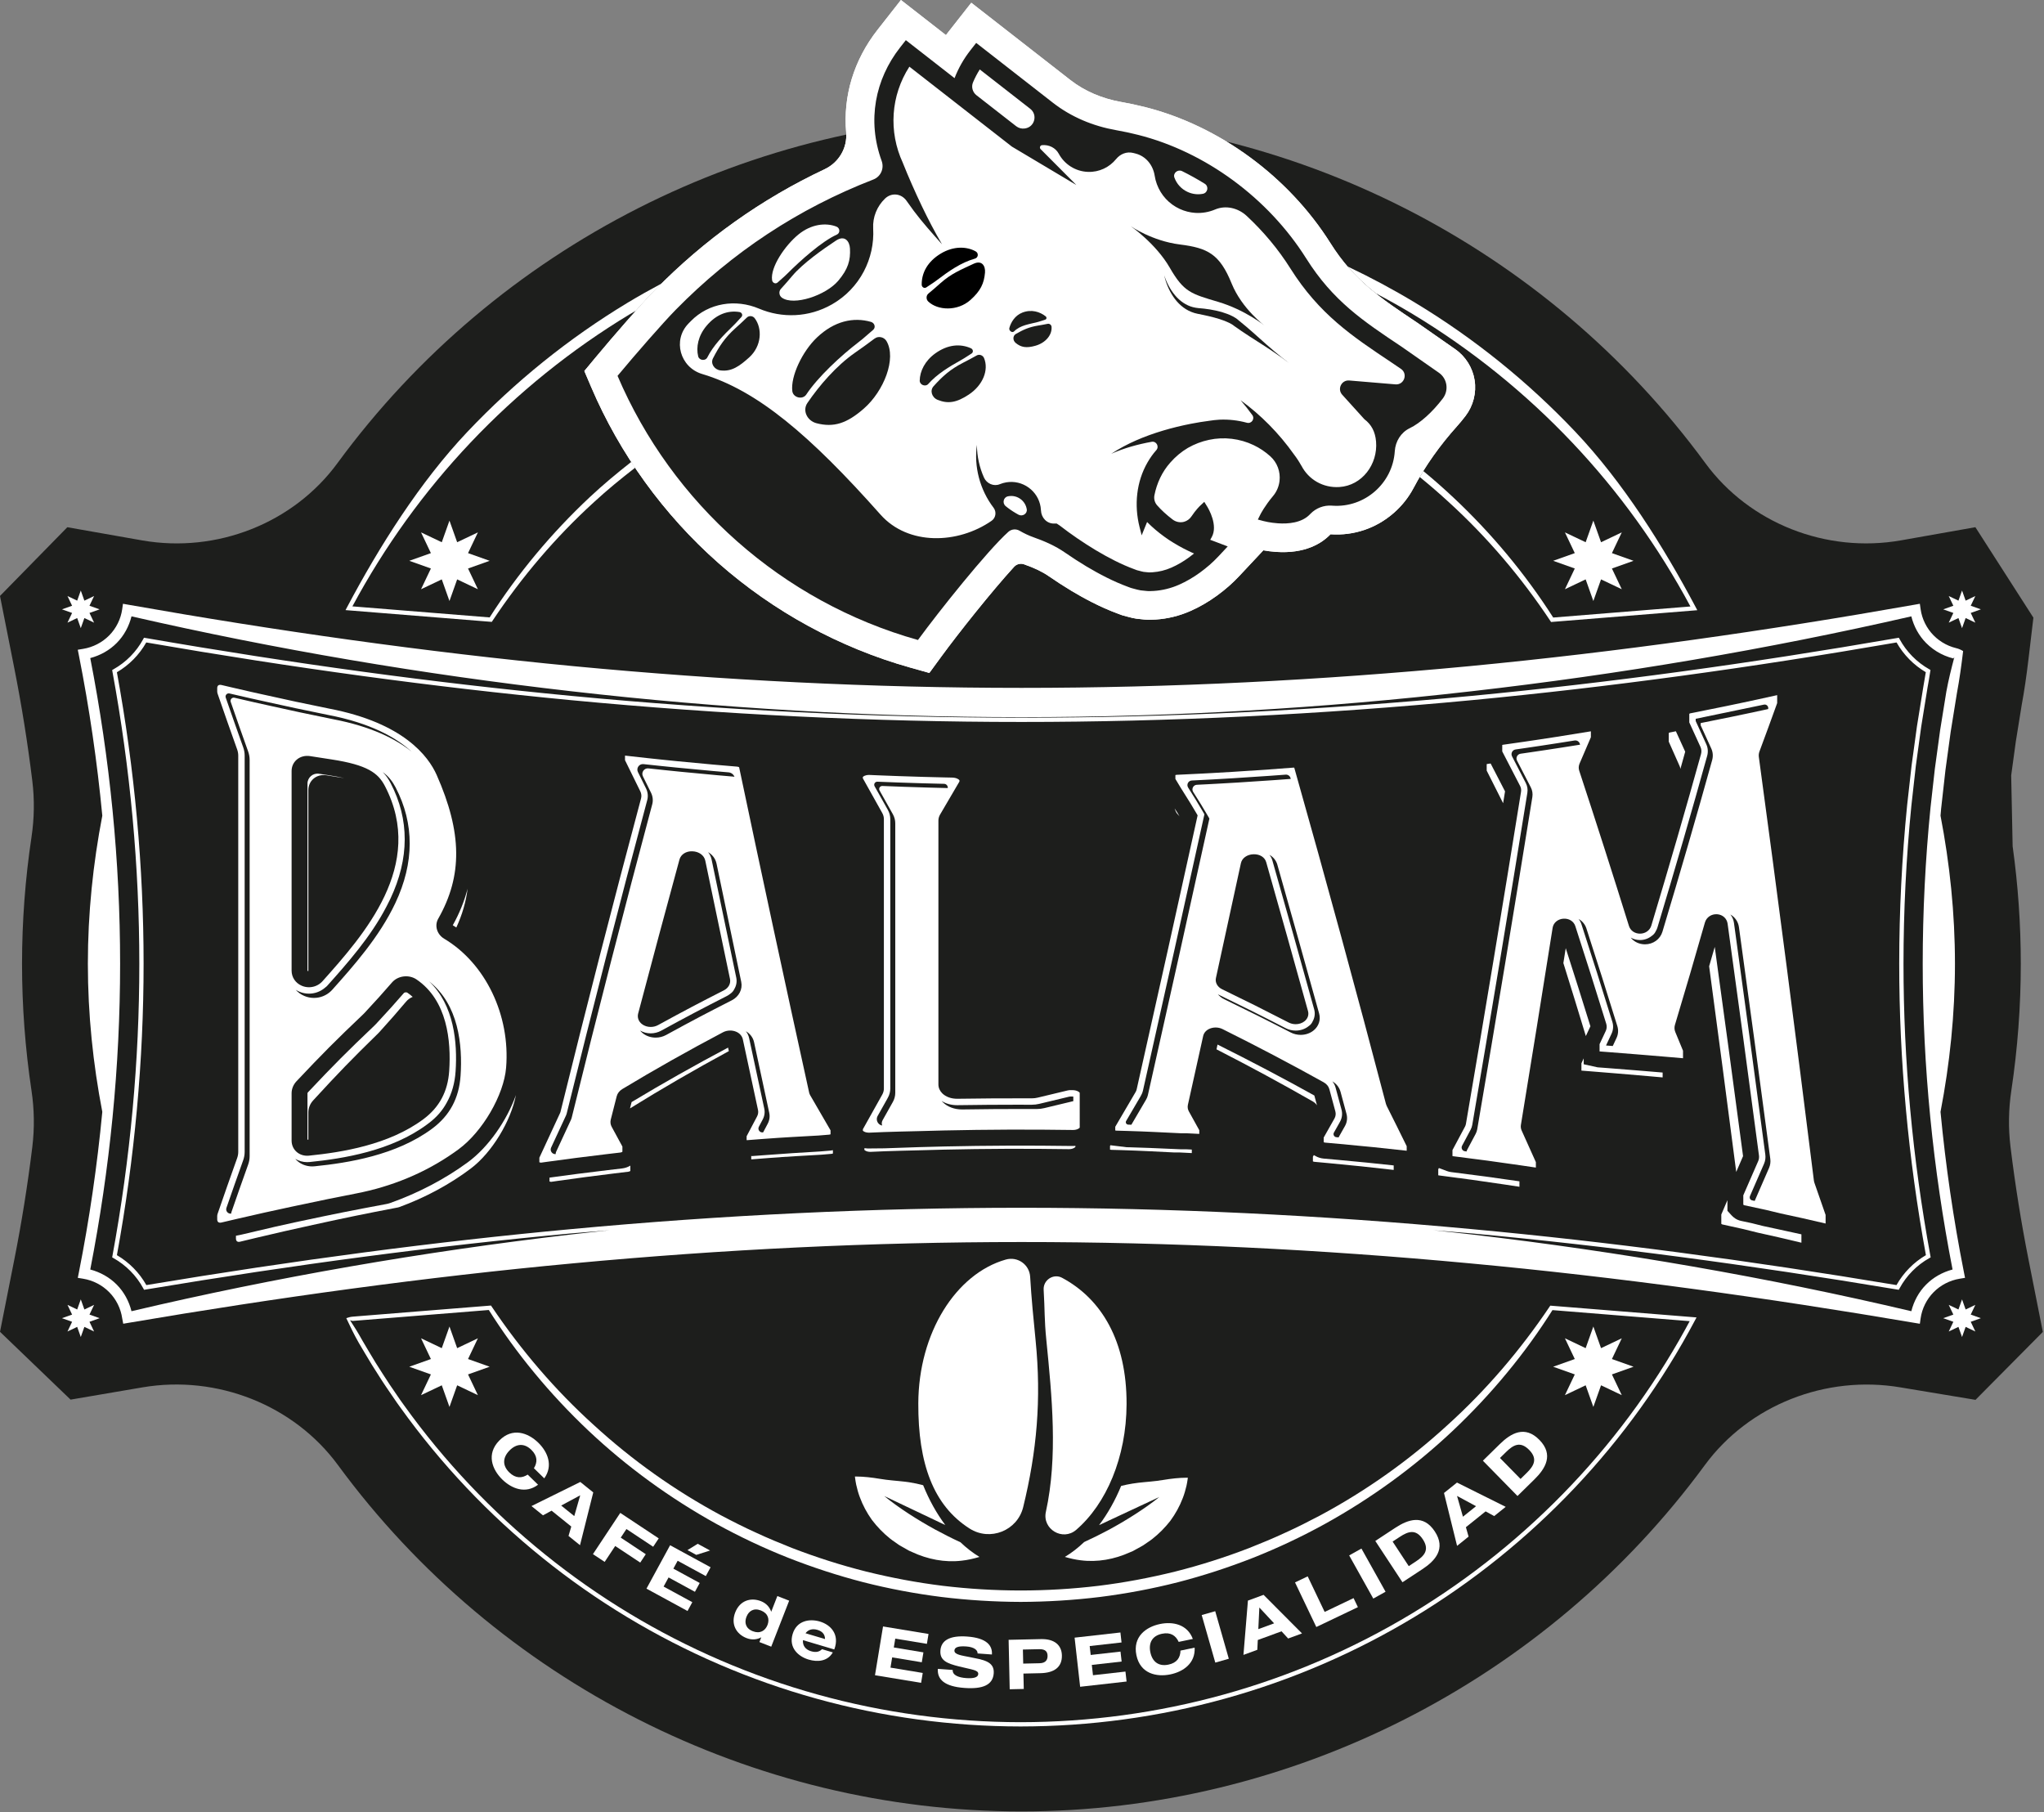 <?xml version="1.0" encoding="UTF-8" standalone="no"?> <svg xmlns="http://www.w3.org/2000/svg" xmlns:xlink="http://www.w3.org/1999/xlink" xmlns:serif="http://www.serif.com/" width="100%" height="100%" viewBox="0 0 1349 1196" version="1.1" xml:space="preserve" style="fill-rule:evenodd;clip-rule:evenodd;stroke-linejoin:round;stroke-miterlimit:2;"><rect x="0" y="0" width="1349" height="1196" fill="#808080" stroke="none"/> <g transform="matrix(1,0,0,1,-1518.82,0.001)"> <g transform="matrix(1,0,0,1,1519.13,0)"> <g transform="matrix(1,0,0,1,44.124,924.075)"> <path d="M0,-576.156L49.458,-567.444C98.739,-558.847 149.267,-578.855 178.289,-618.448C283.387,-761.842 452.132,-847.45 629.679,-847.45C807.221,-847.45 975.965,-761.842 1081.07,-618.446C1110.14,-578.781 1160.84,-558.804 1210.17,-567.486L1259.28,-576.176L1297.57,-516.476L1294.34,-489.241C1292.98,-477.739 1291.52,-467.856 1289.88,-459.047L1285.97,-434.771L1282.91,-412.376L1283.87,-365.623C1287.44,-339.975 1289.25,-313.877 1289.25,-288.006C1289.25,-260.098 1287.15,-231.969 1283.01,-204.411C1281.14,-192.05 1280.96,-179.553 1282.46,-167.265C1285.51,-142.304 1289.51,-117.236 1294.37,-92.768L1294.37,-92.756L1303.8,-45.138L1259.36,-0.308L1209.94,-8.517C1160.42,-16.918 1109.77,3.211 1080.73,42.745C975.62,185.855 807.006,271.294 629.679,271.294C452.357,271.294 283.738,185.855 178.623,42.745C149.589,3.211 98.927,-16.958 49.537,-8.534L2.145,-0.449L-44.428,-45.205L-35.008,-92.756C-30.153,-117.247 -26.148,-142.316 -23.099,-167.253C-21.605,-179.535 -21.786,-192.033 -23.647,-204.4C-27.789,-231.963 -29.894,-260.098 -29.894,-288.006C-29.894,-315.934 -27.795,-344.057 -23.653,-371.592C-21.792,-383.967 -21.605,-396.465 -23.104,-408.727C-26.154,-433.659 -30.159,-458.719 -35.014,-483.213L-44.438,-530.803L0,-576.156Z" style="fill:rgb(29,30,28);fill-rule:nonzero;"></path> </g> </g> <g transform="matrix(1,0,0,1,1519.13,0)"> <g transform="matrix(1,0,0,1,613.041,-0.001)"> <path d="M0,444.083L-12.63,440.535C-59.127,427.472 -102.93,403.588 -139.305,371.466C-175.355,339.632 -204.355,299.514 -223.17,255.451L-227.702,244.836L-220.332,235.953C-208.527,221.728 -189.878,200.37 -180.929,191.247C-148.282,157.966 -110.756,131.277 -69.099,111.669C-59.768,107.277 -54.012,97.629 -54.905,87.356C-56.986,63.416 -49.893,39.687 -34.191,19.675L-18.753,0L10.955,23.167C11.375,22.605 11.804,22.047 12.237,21.494L27.68,1.819L93.13,52.856C102.369,60.061 113.923,65.047 126.537,67.276C131.877,68.22 137.217,69.363 142.407,70.673C191.381,83.032 237.1,116.596 264.707,160.451C280.199,185.069 297.673,196.724 321.856,212.855L322.196,213.085L347.106,230.467C353.938,235.234 358.593,242.692 359.875,250.927C361.165,259.213 358.978,267.795 353.873,274.474C352.034,276.88 350.136,279.173 348.197,281.336C337.09,293.73 327.354,307.273 319.589,321.993C316.341,328.15 311.947,333.729 306.538,338.463C294.979,348.58 280.229,353.604 264.952,352.58L264.753,352.566L264.579,352.744C258.819,358.666 247.945,365.465 228.871,364.205C225.636,363.989 222.724,363.57 220.433,363.156L204.525,380.138C200.15,384.811 195.614,388.8 189.819,393.068C184.038,397.259 178.132,400.661 172.145,403.27C164.941,406.437 157.285,408.314 149.441,408.83L148.499,408.869C148.252,408.871 148.005,408.889 147.76,408.902C146.408,408.974 144.366,409.081 141.946,408.837L136.669,408.277C134.608,407.971 132.876,407.509 131.612,407.171C131.309,407.09 131.006,407.006 130.702,406.934L127.224,405.99L124.593,405.011C112.093,400.438 101.079,394.235 93.893,389.97C88.474,386.693 83.562,383.514 78.738,380.173C74.611,377.312 69.469,374.846 62.556,372.409L62.519,372.395C60.196,371.575 57.611,372.206 55.949,374.023C41.465,389.859 19.51,417.405 7.744,433.494L0,444.083Z" style="fill:white;fill-rule:nonzero;"></path> </g> </g> <g transform="matrix(1,0,0,1,1519.13,0)"> <g transform="matrix(1,0,0,1,613.041,-0.001)"> <g> <path d="M0,444.083L-12.63,440.535C-59.127,427.472 -102.93,403.588 -139.305,371.466C-175.355,339.632 -204.355,299.514 -223.17,255.451L-227.702,244.836L-220.332,235.953C-208.527,221.728 -189.878,200.37 -180.929,191.247C-148.282,157.966 -110.756,131.277 -69.099,111.669C-59.768,107.277 -54.012,97.629 -54.905,87.356C-56.986,63.416 -49.893,39.687 -34.191,19.675L-18.753,0L10.955,23.167C11.375,22.605 11.804,22.047 12.237,21.494L27.68,1.819L93.13,52.856C102.369,60.061 113.923,65.047 126.537,67.276C131.877,68.22 137.217,69.363 142.407,70.673C191.381,83.032 237.1,116.596 264.707,160.451C280.199,185.069 297.673,196.724 321.856,212.855L322.196,213.085L347.106,230.467C353.938,235.234 358.593,242.692 359.875,250.927C361.165,259.213 358.978,267.795 353.873,274.474C352.034,276.88 350.136,279.173 348.197,281.336C337.09,293.73 327.354,307.273 319.589,321.993C316.341,328.15 311.947,333.729 306.538,338.463C294.979,348.58 280.229,353.604 264.952,352.58L264.753,352.566L264.579,352.744C258.819,358.666 247.945,365.465 228.871,364.205C225.636,363.989 222.724,363.57 220.433,363.156L204.525,380.138C200.15,384.811 195.614,388.8 189.819,393.068C184.038,397.259 178.132,400.661 172.145,403.27C164.941,406.437 157.285,408.314 149.441,408.83L148.499,408.869C148.252,408.871 148.005,408.889 147.76,408.902C146.408,408.974 144.366,409.081 141.946,408.837L136.669,408.277C134.608,407.971 132.876,407.509 131.612,407.171C131.309,407.09 131.006,407.006 130.702,406.934L127.224,405.99L124.593,405.011C112.093,400.438 101.079,394.235 93.893,389.97C88.474,386.693 83.562,383.514 78.738,380.173C74.611,377.312 69.469,374.846 62.556,372.409L62.519,372.395C60.196,371.575 57.611,372.206 55.949,374.023C41.465,389.859 19.51,417.405 7.744,433.494L0,444.083Z" style="fill:white;fill-rule:nonzero;"></path> </g> </g> </g> <g transform="matrix(1,0,0,1,1519.13,0)"> <g transform="matrix(1,0,0,1,480.205,731.468)"> <path d="M0,-40.148C-21.92,-28.542 -43.357,-16.443 -63.665,-4.203C-64.063,-2.646 -64.41,-1.292 -64.74,0C-64.677,-0.041 -64.625,-0.094 -64.56,-0.134C-44.02,-12.875 -22.287,-25.47 0.025,-37.565C0.181,-37.65 0.345,-37.713 0.505,-37.789C0.339,-38.563 0.173,-39.34 0,-40.148" style="fill:white;fill-rule:nonzero;"></path> </g> </g> <g transform="matrix(1,0,0,1,1519.13,0)"> <g transform="matrix(1,0,0,1,410.287,778.074)"> <path d="M0,-7.021C-3.791,-6.581 -5.698,-6.356 -9.515,-5.897C-25.623,-3.958 -34.093,-2.869 -47.275,-1.044L-47.934,-0.953L-47.934,1.595L-46.911,1.835L-42.098,1.143L-42.099,1.148C-28.853,-0.736 -20.549,-1.826 -5.163,-3.729C-1.433,-4.19 0.433,-4.416 4.165,-4.862C4.778,-4.935 5.21,-5.194 5.407,-5.366L5.407,-8.796C5.396,-8.818 5.387,-8.835 5.376,-8.856C3.77,-7.877 1.915,-7.239 0,-7.021" style="fill:white;fill-rule:nonzero;"></path> </g> </g> <g transform="matrix(1,0,0,1,1519.13,0)"> <g transform="matrix(1,0,0,1,547.445,764.781)"> <path d="M0,-5.463L-6.955,-4.895C-20.37,-4.123 -28.702,-3.57 -42.617,-2.528L-51.72,-1.848L-51.758,-2.011C-51.82,-2.006 -51.892,-2.001 -51.956,-1.995L-51.956,0.264C-51.813,0.28 -51.643,0.284 -51.446,0.269C-48.444,0.026 -46.942,-0.093 -43.938,-0.325L-40.621,-0.582C-27.091,-1.624 -18.914,-2.004 -5.694,-2.784L0.918,-3.343C1.383,-3.369 1.729,-3.485 1.948,-3.591L1.948,-5.747C1.312,-5.612 0.664,-5.508 0,-5.463" style="fill:white;fill-rule:nonzero;"></path> </g> </g> <g transform="matrix(1,0,0,1,1519.13,0)"> <g transform="matrix(1,0,0,1,778.18,533.487)"> <path d="M0,5.32C-1.046,3.229 -3.257,0 -3.257,0C-3.257,0 -2.699,1.779 -1.917,3.051C-1.636,3.509 -0.244,4.832 0,5.32" style="fill:white;fill-rule:nonzero;"></path> </g> </g> <g transform="matrix(1,0,0,1,1519.13,0)"> <g transform="matrix(1,0,0,1,868.881,689.313)"> <path d="M0,40.111C-0.548,38.082 -1.081,36.11 -1.753,33.626C-21.975,22.371 -43.451,11.069 -65.642,0C-65.881,1.08 -66.111,2.121 -66.337,3.142C-44.22,14.474 -22.811,26.055 -2.698,37.576C-1.556,38.228 -0.659,39.108 0,40.111" style="fill:white;fill-rule:nonzero;"></path> </g> </g> <g transform="matrix(1,0,0,1,1519.13,0)"> <g transform="matrix(1,0,0,1,782.503,758.244)"> <path d="M0,0.177L-3.34,0.193L-3.611,0.18C-17.58,-0.475 -25.923,-0.795 -39.318,-1.188L-49.949,-2.49C-50.039,-2.332 -50.124,-2.181 -50.217,-2.02L-50.217,0.412C-50.028,0.473 -49.774,0.527 -49.46,0.536L-42.538,0.737C-29.344,1.135 -21.234,1.629 -7.644,2.284L-7.643,2.283L-4.385,2.268C-1.309,2.418 0.229,2.496 3.304,2.657C3.473,2.667 3.627,2.66 3.757,2.645L3.757,0.359C2.617,0.303 1.483,0.248 0,0.177" style="fill:white;fill-rule:nonzero;"></path> </g> </g> <g transform="matrix(1,0,0,1,1519.13,0)"> <g transform="matrix(1,0,0,1,883.023,768.859)"> <path d="M0,-3.428C-3.891,-3.784 -5.838,-3.959 -9.732,-4.301C-11.586,-4.469 -13.371,-5.011 -14.927,-5.871L-16.243,-6.599C-16.439,-6.243 -16.63,-5.899 -16.841,-5.517L-16.841,-2.46C-16.632,-2.341 -16.295,-2.208 -15.866,-2.169C-12.058,-1.827 -10.153,-1.65 -6.347,-1.292C11.086,0.358 19.449,1.23 36.27,3.156C36.344,3.164 36.413,3.17 36.478,3.171L36.478,0.214C23.676,-1.188 15.2,-2.029 0,-3.428" style="fill:white;fill-rule:nonzero;"></path> </g> </g> <g transform="matrix(1,0,0,1,1519.13,0)"> <g transform="matrix(1,0,0,1,983.476,530.049)"> <path d="M0,-26.219C-0.706,-26.117 -1.441,-26.011 -2.245,-25.895C-2.384,-25.876 -2.504,-25.832 -2.598,-25.787L-2.598,-21.517C1.727,-13.028 4.058,-8.405 8.243,0C8.663,-2.606 9.087,-5.215 9.507,-7.821C5.802,-15.063 3.497,-19.524 0,-26.219" style="fill:white;fill-rule:nonzero;"></path> </g> </g> <g transform="matrix(1,0,0,1,1519.13,0)"> <g transform="matrix(1,0,0,1,1108.72,482.57)"> <path d="M0,24.843C1.063,21.049 2.123,17.261 3.173,13.484C0.8,8.241 -0.659,5.046 -2.981,0C-3.945,0.195 -4.958,0.399 -6.038,0.618L-7.155,0.843C-7.388,0.889 -7.601,1.073 -7.687,1.194L-7.687,6.831C-4.834,13.195 -3.37,16.488 -0.481,23.05C-0.231,23.617 -0.087,24.225 0,24.843" style="fill:white;fill-rule:nonzero;"></path> </g> </g> <g transform="matrix(1,0,0,1,1519.13,0)"> <g transform="matrix(-0.975,0.223,0.223,0.975,1054.04,681.337)"> <path d="M8.061,-58.901C9.296,-55.827 10.538,-52.746 11.774,-49.67C10.45,-32.961 9.207,-16.134 8.061,0.584C6.412,-1.52 5.292,-2.954 3.678,-5.028C5.031,-22.961 6.501,-41.026 8.061,-58.901" style="fill:white;fill-rule:nonzero;"></path> </g> </g> <g transform="matrix(1,0,0,1,1519.13,0)"> <g transform="matrix(-0.995,0.095,0.095,0.995,1153.38,772.328)"> <path d="M7.882,-148.955C9.509,-144.829 11.142,-140.702 12.78,-136.576C11.055,-91.495 9.41,-45.542 7.882,0.298C6.215,-2.713 4.541,-5.755 2.401,-9.659C4.12,-56.428 5.963,-103.22 7.882,-148.955" style="fill:white;fill-rule:nonzero;"></path> </g> </g> <g transform="matrix(1,0,0,1,1519.13,0)"> <g transform="matrix(1,0,0,1,1001.55,774.529)"> <path d="M0,4.896C-17.114,2.415 -25.642,1.263 -43.451,-0.97L-44.149,-1.057C-45.076,-1.172 -45.984,-1.397 -46.856,-1.723L-52.215,-3.727C-52.359,-3.452 -52.49,-3.201 -52.641,-2.914L-52.641,1.038C-52.559,1.071 -52.457,1.101 -52.339,1.117L-51.649,1.203C-34.258,3.444 -25.919,4.601 -9.165,7.096C-5.082,7.703 -2.92,8.029 0.935,8.623L0.935,5.039C0.933,5.036 0.932,5.033 0.931,5.031C0.625,4.987 0.327,4.943 0,4.896" style="fill:white;fill-rule:nonzero;"></path> </g> </g> <g transform="matrix(1,0,0,1,1519.13,0)"> <g transform="matrix(1,0,0,1,1172.7,801)"> <path d="M0,10.082C-2.94,9.451 -6.065,8.777 -9.541,8.023L-16.843,6.191C-19.062,5.713 -21.062,5.286 -23.965,4.671C-26.971,4.031 -29.014,2.338 -30.2,1.031L-32.942,-1.991L-32.942,-8.987C-34.146,-6.156 -35.402,-3.223 -36.981,0.453L-36.981,6.59C-36.949,6.625 -36.674,6.933 -36.396,6.993C-31.823,7.989 -29.537,8.494 -24.969,9.517L-22.341,10.104C-18.967,10.857 -15.9,11.778 -13.045,12.409C-3.447,14.529 4.195,16.218 15.888,19.069L15.888,13.547C10.493,12.338 5.579,11.281 0,10.082" style="fill:white;fill-rule:nonzero;"></path> </g> </g> <g transform="matrix(1,0,0,1,1519.13,0)"> <g transform="matrix(1,0,0,1,1086.51,702.502)"> <path d="M0,4.399L-8.027,3.741C-14.515,3.219 -17.767,2.962 -24.273,2.457L-32.489,1.828L-41.604,-0.19L-41.604,-4.093C-42.056,-3.103 -42.533,-2.061 -43.111,-0.799L-43.111,3.993C-43.081,4 -43.047,4.005 -43.011,4.007L-35.734,4.581C-29.39,5.086 -26.219,5.344 -19.88,5.869L-12.062,6.525C-6.351,7.009 -3.498,7.254 2.207,7.756L10.488,8.492L10.488,5.274C7.029,4.98 4.304,4.753 0,4.399" style="fill:white;fill-rule:nonzero;"></path> </g> </g> <g transform="matrix(1,0,0,1,1519.13,0)"> <g transform="matrix(1,0,0,1,707.365,759.811)"> <path d="M0,-3.563C-27.932,-3.974 -56.34,-3.869 -84.354,-3.247C-91.199,-3.095 -94.621,-3.005 -101.465,-2.802C-110.997,-2.518 -116.052,-2.343 -124,-2.023L-135.029,-1.92C-135.74,-1.948 -136.432,-2.023 -137.11,-2.123C-137.129,-2.086 -137.147,-2.054 -137.166,-2.019L-137.225,-1.075C-137.083,-0.675 -135.533,0.411 -132.88,0.299L-123.707,-0.096C-115.71,-0.427 -110.671,-0.43 -101.664,-0.706C-94.972,-0.911 -91.626,-1 -84.934,-1.152C-57.527,-1.777 -29.749,-1.882 -2.373,-1.468C0.269,-1.408 1.94,-2.594 2.098,-3.045L2.098,-3.643C1.39,-3.579 0.687,-3.55 0,-3.563" style="fill:white;fill-rule:nonzero;"></path> </g> </g> <g transform="matrix(1,0,0,1,1519.13,0)"> <g transform="matrix(1,0,0,1,298.514,587.904)"> <path d="M0,22.68C0.79,23.158 1.566,23.658 2.34,24.161C6.213,15.765 8.701,7.301 9.783,-1.481C7.677,6.725 4.422,14.738 0,22.68" style="fill:white;fill-rule:nonzero;"></path> </g> </g> <g transform="matrix(1,0,0,1,1519.13,0)"> <g transform="matrix(1,0,0,1,210.233,640.231)"> <path d="M0,-129.636C-4.004,-130.256 -7.616,-127.159 -7.616,-123.107L-7.616,0.304C-7.6,0.394 -7.515,0.476 -7.319,0.56C-7.228,0.599 -7.13,0.599 -7.035,0.62L-7.035,-118.753C-7.035,-121.737 -5.855,-124.417 -3.714,-126.297C-1.455,-128.28 1.666,-129.122 4.843,-128.609C9.671,-127.827 12.371,-127.396 16.709,-126.715C13.836,-127.386 10.462,-128.035 6.455,-128.646C3.898,-129.036 1.922,-129.339 0,-129.636" style="fill:white;fill-rule:nonzero;"></path> </g> </g> <g transform="matrix(1,0,0,1,1519.13,0)"> <g transform="matrix(1,0,0,1,203.197,672.803)"> <path d="M0,61.323C0,58.415 1.131,55.583 3.184,53.346C19.993,35.038 28.404,26.365 46.036,9.152L46.905,8.249C53.496,1.001 59.267,-5.58 64.467,-11.783C65.659,-13.206 67.175,-14.27 68.843,-14.955C67.757,-15.94 66.599,-16.868 65.347,-17.718C65.092,-17.892 64.747,-17.963 64.4,-17.963C63.85,-17.963 63.295,-17.782 63.091,-17.546C57.676,-11.256 51.679,-4.6 44.764,2.803L43.428,4.153C25.471,21.215 16.91,29.808 -0.192,47.938C-0.479,48.242 -0.581,48.511 -0.581,48.662L-0.581,79.286C-0.393,79.267 -0.19,79.244 0,79.223L0,61.323Z" style="fill:white;fill-rule:nonzero;"></path> </g> </g> <g transform="matrix(1,0,0,1,1519.13,0)"> <g transform="matrix(1,0,0,1,308.511,775.314)"> <path d="M0,-8.377C-15.004,2.656 -32.731,11.966 -51.267,18.546C-52.106,18.844 -52.978,19.078 -53.854,19.237C-76.993,23.553 -88.246,25.799 -111.146,30.676L-114.254,31.338C-123.82,33.385 -130.632,34.994 -138.519,36.859C-141.849,37.647 -145.344,38.474 -149.281,39.389L-153.098,40.169L-153.098,42.015C-153.098,42.827 -152.857,43.47 -152.42,43.824C-151.953,44.204 -151.231,44.3 -150.392,44.097L-139.583,41.499C-126.707,38.424 -115.669,35.942 -102.279,32.999C-79.836,28.089 -68.832,25.831 -46.217,21.5C-45.908,21.441 -45.599,21.355 -45.298,21.247C-28.19,15.006 -11.853,6.196 1.948,-4.231C15.853,-14.735 28.339,-35.45 31.692,-52.677C25.632,-35.749 13.534,-18.328 0,-8.377" style="fill:white;fill-rule:nonzero;"></path> </g> </g> <g transform="matrix(1,0,0,1,1519.13,0)"> <g transform="matrix(1,0,0,1,688.869,527.695)"> <path d="M0,203.562C-1.595,203.949 -3.238,204.147 -4.879,204.147L-4.996,204.147C-8.826,204.138 -12.285,204.134 -15.509,204.134C-28.39,204.134 -37.726,204.208 -53.928,204.436L-54.241,204.439C-59.313,204.439 -63.832,202.737 -66.967,199.648C-67.229,199.389 -67.471,199.12 -67.708,198.845C-64.868,200.649 -61.356,201.62 -57.53,201.62L-57.216,201.618C-41.014,201.39 -31.679,201.315 -18.797,201.315C-15.573,201.315 -12.115,201.321 -8.284,201.329L-8.168,201.329C-6.529,201.329 -4.886,201.13 -3.293,200.745C4.457,198.863 8.318,197.935 16.396,196.02C16.716,195.944 16.997,195.903 17.23,195.903L17.317,195.906L17.388,195.91L17.459,195.91L18.682,195.922C18.864,195.923 19.031,195.935 19.184,195.95L19.185,198.957C11.453,200.791 7.582,201.721 0,203.562M-92.881,-8.491C-98.456,-8.687 -101.245,-8.795 -106.82,-9.025C-108.398,-9.091 -109.439,-7.402 -108.67,-6.021C-105.808,-0.881 -103.483,3.258 -99.923,9.583C-98.874,11.453 -98.319,13.537 -98.319,15.612L-98.319,193.485C-98.319,195.56 -98.874,197.645 -99.922,199.511C-102.673,204.396 -104.669,207.95 -106.672,211.531C-107.323,212.696 -107.363,213.96 -106.975,215.061C-109.7,214.572 -111.334,211.561 -110.076,208.957C-108.133,205.484 -106.199,202.042 -103.607,197.438C-103.554,197.344 -103.517,197.244 -103.467,197.147C-103.38,196.994 -103.299,196.848 -103.211,196.692C-102.162,194.826 -101.607,192.743 -101.607,190.666L-101.607,12.794C-101.607,10.718 -102.162,8.634 -103.212,6.765C-106.771,0.441 -109.094,-3.698 -111.957,-8.836C-112.727,-10.218 -111.683,-11.908 -110.104,-11.843C-104.532,-11.613 -101.743,-11.506 -96.169,-11.31C-89.596,-11.078 -86.429,-10.976 -80.035,-10.796C-74.462,-10.638 -71.673,-10.568 -66.097,-10.443C-64.549,-10.409 -63.508,-9.042 -63.667,-7.644C-68.669,-7.756 -71.478,-7.829 -76.747,-7.978C-83.14,-8.158 -86.307,-8.259 -92.881,-8.491M23.41,193.455C23.274,193.014 21.618,191.726 18.728,191.694L17.501,191.682C16.779,191.65 16.073,191.749 15.411,191.908C7.531,193.777 3.591,194.721 -4.288,196.635C-5.564,196.947 -6.835,197.108 -8.264,197.101L-8.265,197.101C-27.975,197.058 -37.594,197.113 -57.275,197.389C-61.319,197.447 -64.93,196.142 -67.289,193.818C-68.938,192.19 -69.847,190.119 -69.847,187.983L-69.847,13.814C-69.847,12.444 -69.468,11.071 -68.751,9.847L-55.964,-11.97L-55.95,-12.751C-56.087,-13.192 -57.754,-14.501 -60.67,-14.559L-65.997,-14.671C-71.566,-14.795 -74.35,-14.864 -79.915,-15.023C-86.357,-15.204 -89.579,-15.307 -96.02,-15.535C-101.586,-15.731 -104.369,-15.837 -109.935,-16.067L-115.26,-16.294C-115.398,-16.299 -115.533,-16.303 -115.667,-16.303C-118.137,-16.303 -119.585,-15.3 -119.728,-14.887L-119.723,-14.105C-114.558,-4.797 -112.004,-0.236 -106.896,8.838C-106.203,10.073 -105.835,11.44 -105.835,12.794L-105.835,190.666C-105.835,192.019 -106.203,193.386 -106.896,194.621C-112.005,203.695 -114.558,208.254 -119.663,217.437L-119.723,218.38C-119.578,218.78 -117.985,219.865 -115.26,219.753L-105.835,219.359C-97.618,219.027 -92.441,219.023 -83.188,218.749C-76.312,218.544 -72.874,218.455 -65.997,218.303C-37.841,217.679 -9.302,217.571 18.826,217.987C21.54,218.047 23.258,216.86 23.419,216.41L23.41,193.455Z" style="fill:white;fill-rule:nonzero;"></path> </g> </g> <g transform="matrix(1,0,0,1,1519.13,0)"> <g transform="matrix(1,0,0,1,1294.6,414.528)"> <path d="M0,-24.835L2.376,-18.154L8.78,-21.198L5.736,-14.793L12.418,-12.418L5.736,-10.042L8.78,-3.637L2.376,-6.681L0,0L-2.376,-6.681L-8.781,-3.637L-5.736,-10.042L-12.418,-12.418L-5.736,-14.793L-8.781,-21.198L-2.376,-18.154L0,-24.835Z" style="fill:white;fill-rule:nonzero;"></path> </g> </g> <g transform="matrix(1,0,0,1,1519.13,0)"> <g transform="matrix(1,0,0,1,53.006,414.528)"> <path d="M0,-24.835L2.377,-18.154L8.781,-21.198L5.736,-14.793L12.418,-12.418L5.736,-10.042L8.781,-3.637L2.377,-6.681L0,0L-2.376,-6.681L-8.78,-3.637L-5.735,-10.042L-12.417,-12.418L-5.735,-14.793L-8.78,-21.198L-2.376,-18.154L0,-24.835Z" style="fill:white;fill-rule:nonzero;"></path> </g> </g> <g transform="matrix(1,0,0,1,1519.13,0)"> <g transform="matrix(1,0,0,1,1294.6,882.3)"> <path d="M0,-24.836L2.376,-18.154L8.78,-21.198L5.736,-14.794L12.418,-12.418L5.736,-10.042L8.78,-3.637L2.376,-6.682L0,0L-2.376,-6.682L-8.781,-3.637L-5.736,-10.042L-12.418,-12.418L-5.736,-14.794L-8.781,-21.198L-2.376,-18.154L0,-24.836Z" style="fill:white;fill-rule:nonzero;"></path> </g> </g> <g transform="matrix(1,0,0,1,1519.13,0)"> <g transform="matrix(1,0,0,1,53.006,882.3)"> <path d="M0,-24.836L2.377,-18.154L8.781,-21.198L5.736,-14.794L12.418,-12.418L5.736,-10.042L8.781,-3.637L2.377,-6.682L0,0L-2.376,-6.682L-8.78,-3.637L-5.735,-10.042L-12.417,-12.418L-5.735,-14.794L-8.78,-21.198L-2.376,-18.154L0,-24.836Z" style="fill:white;fill-rule:nonzero;"></path> </g> </g> <g transform="matrix(1,0,0,1,1519.13,0)"> <g transform="matrix(1,0,0,1,228.236,1130.97)"> <path d="M0,-261.101C1.119,-261.503 2.548,-261.939 3.909,-262.07L6.962,-262.325L12.811,-262.794L47.899,-265.614L94.686,-269.372L95.494,-269.437L95.972,-268.734L96.009,-268.677C115.274,-240.046 137.812,-213.645 163.366,-190.563C188.736,-167.295 217.013,-147.266 247.285,-131.006C254.885,-127 262.543,-123.103 270.373,-119.572C278.156,-115.94 286.095,-112.653 294.073,-109.487C310.094,-103.306 326.474,-98.07 343.119,-93.883C359.778,-89.763 376.669,-86.572 393.704,-84.477C410.744,-82.436 427.904,-81.415 445.069,-81.395C462.234,-81.414 479.395,-82.434 496.435,-84.475C513.47,-86.568 530.36,-89.759 547.021,-93.879C563.665,-98.064 580.046,-103.3 596.066,-109.48C604.046,-112.645 611.983,-115.932 619.767,-119.564C627.598,-123.094 635.256,-126.993 642.855,-130.997C673.128,-147.254 701.405,-167.284 726.777,-190.549C752.332,-213.631 774.872,-240.031 794.139,-268.662L794.611,-269.365L795.425,-269.299L889.008,-261.764L891.132,-261.592L890.128,-259.701C868.816,-219.505 842.035,-182.222 810.762,-149.186C779.494,-116.149 743.769,-87.323 704.81,-63.832C665.856,-40.333 623.695,-22.165 579.856,-10.017C536.022,2.153 490.534,8.3 445.04,8.336C399.546,8.295 354.059,2.139 310.226,-10.037C266.389,-22.193 224.23,-40.367 185.282,-63.872C146.326,-87.369 110.605,-116.2 79.342,-149.242C63.711,-165.764 49.196,-183.343 35.931,-201.821C34.225,-204.095 32.624,-206.446 31.027,-208.798L26.218,-215.843C23.022,-220.547 20.068,-225.411 16.983,-230.187C13.989,-235.021 11.158,-239.955 8.237,-244.834C6.778,-247.356 5.302,-250.184 3.93,-252.918C2.55,-255.682 1.266,-258.436 0,-261.101M2.476,-259.754C3.943,-257.451 5.393,-255.236 6.746,-253.03C8.127,-250.808 9.316,-248.628 10.684,-246.236C13.587,-241.383 16.403,-236.477 19.379,-231.67C22.448,-226.921 25.385,-222.085 28.562,-217.408L33.346,-210.403C34.933,-208.063 36.523,-205.725 38.222,-203.463C51.412,-185.089 65.847,-167.609 81.39,-151.179C112.478,-118.321 148.001,-89.65 186.739,-66.285C225.47,-42.912 267.39,-24.84 310.979,-12.753C354.565,-0.645 399.798,5.477 445.04,5.518C490.283,5.482 535.517,-0.631 579.104,-12.733C622.696,-24.813 664.619,-42.877 703.353,-66.246C742.095,-89.605 777.622,-118.271 808.714,-151.123C839.812,-183.974 866.444,-221.049 887.638,-261.019L888.758,-258.956L795.218,-266.488L796.502,-267.126C787.229,-252.431 777.036,-238.296 765.927,-224.904C754.866,-211.469 742.912,-198.765 730.259,-186.793C704.901,-162.897 676.463,-142.244 645.93,-125.344C630.643,-116.929 614.832,-109.455 598.602,-103.018C582.353,-96.629 565.722,-91.196 548.807,-86.828C531.876,-82.527 514.674,-79.293 497.342,-77.11C480,-74.995 462.535,-73.92 445.069,-73.864C427.603,-73.921 410.138,-74.997 392.796,-77.113C375.465,-79.296 358.263,-82.531 341.331,-86.832C324.417,-91.201 307.786,-96.635 291.537,-103.025C275.308,-109.462 259.497,-116.936 244.211,-125.353C213.678,-142.253 185.241,-162.909 159.884,-186.806C147.23,-198.778 135.277,-211.482 124.218,-224.917C113.108,-238.311 102.914,-252.446 93.644,-267.142L93.607,-267.199L94.893,-266.561L48.126,-262.804L24.742,-260.926L13.051,-259.987L7.204,-259.517L4.41,-259.296C3.823,-259.257 3.305,-259.523 2.476,-259.754" style="fill:white;fill-rule:nonzero;"></path> </g> </g> <g transform="matrix(1,0,0,1,1519.13,0)"> <g transform="matrix(1,0,0,1,296.329,396.612)"> <path d="M0,-53.063L5.077,-38.788L18.762,-45.292L12.257,-31.608L26.532,-26.531L12.257,-21.455L18.762,-7.771L5.077,-14.275L0,0L-5.076,-14.275L-18.761,-7.771L-12.256,-21.455L-26.531,-26.531L-12.256,-31.608L-18.761,-45.292L-5.076,-38.788L0,-53.063Z" style="fill:white;fill-rule:nonzero;"></path> </g> </g> <g transform="matrix(1,0,0,1,1519.13,0)"> <g transform="matrix(1,0,0,1,1051.27,396.612)"> <path d="M0,-53.063L5.076,-38.788L18.761,-45.292L12.256,-31.608L26.532,-26.531L12.256,-21.455L18.761,-7.771L5.076,-14.275L0,0L-5.077,-14.275L-18.761,-7.771L-12.256,-21.455L-26.532,-26.531L-12.256,-31.608L-18.761,-45.292L-5.077,-38.788L0,-53.063Z" style="fill:white;fill-rule:nonzero;"></path> </g> </g> <g transform="matrix(1,0,0,1,1519.13,0)"> <g transform="matrix(1,0,0,1,296.329,928.444)"> <path d="M0,-53.064L5.077,-38.788L18.762,-45.293L12.257,-31.608L26.532,-26.532L12.257,-21.455L18.762,-7.771L5.077,-14.276L0,0L-5.076,-14.276L-18.761,-7.771L-12.256,-21.455L-26.531,-26.532L-12.256,-31.608L-18.761,-45.293L-5.076,-38.788L0,-53.064Z" style="fill:white;fill-rule:nonzero;"></path> </g> </g> <g transform="matrix(1,0,0,1,1519.13,0)"> <g transform="matrix(1,0,0,1,1051.27,928.444)"> <path d="M0,-53.064L5.076,-38.788L18.761,-45.293L12.256,-31.608L26.532,-26.532L12.256,-21.455L18.761,-7.771L5.076,-14.276L0,0L-5.077,-14.276L-18.761,-7.771L-12.256,-21.455L-26.532,-26.532L-12.256,-31.608L-18.761,-45.293L-5.077,-38.788L0,-53.064Z" style="fill:white;fill-rule:nonzero;"></path> </g> </g> <g transform="matrix(1,0,0,1,1519.13,0)"> <g transform="matrix(1,0,0,1,416.317,292.609)"> <path d="M0,12.201C-9.441,19.62 -18.679,27.293 -27.435,35.505C-52.617,59.111 -74.897,85.797 -93.475,114.832L-184.047,107.54C-163.021,68.296 -136.77,31.862 -106.166,-0.466C-75.074,-33.319 -39.547,-61.983 -0.805,-85.343C0.479,-86.117 1.793,-86.837 3.083,-87.599C8.058,-93.163 12.567,-98.073 15.795,-101.363C17.206,-102.803 18.678,-104.159 20.107,-105.573C12.556,-101.529 5.073,-97.359 -2.262,-92.934C-41.221,-69.444 -76.946,-40.617 -108.214,-7.581C-139.486,25.453 -166.269,67.915 -187.582,108.111L-188.584,110.002L-186.461,110.173L-92.91,117.706L-92.875,117.709L-92.059,117.774L-91.591,117.07C-72.479,88.336 -49.991,61.864 -24.509,38.66C-15.843,30.674 -6.72,23.216 2.597,16.008C1.74,14.732 0.838,13.488 0,12.201" style="fill:white;fill-rule:nonzero;"></path> </g> </g> <g transform="matrix(1,0,0,1,1519.13,0)"> <g transform="matrix(1,0,0,1,1118.87,185.524)"> <path d="M0,215.266C-21.306,175.067 -48.081,132.603 -79.35,99.562C-110.612,66.519 -146.333,37.689 -185.288,14.193C-199.705,5.493 -214.565,-2.467 -229.783,-9.671C-224.049,-2.977 -217.913,2.686 -211.257,7.996C-202.969,12.379 -194.773,16.939 -186.745,21.784C-148.007,45.15 -112.484,73.82 -81.396,106.677C-50.798,139.011 -24.554,175.449 -3.533,214.696L-94.093,221.995C-112.671,192.942 -134.959,166.24 -160.15,142.621C-166.522,136.642 -173.089,130.872 -179.83,125.311C-180.638,126.614 -181.359,127.968 -182.136,129.29C-175.621,134.594 -169.256,140.081 -163.076,145.776C-137.593,168.984 -115.105,195.464 -95.996,224.205L-95.978,224.234L-95.51,224.937L-94.691,224.871L-1.121,217.329L1.003,217.158L0,215.266Z" style="fill:white;fill-rule:nonzero;"></path> </g> </g> <g transform="matrix(1,0,0,1,1519.13,0)"> <g transform="matrix(1,0,0,1,643.127,182.235)"> <path d="M0,-11.574C2.267,-12.212 2.548,-15.195 0.497,-16.345C-5.526,-19.723 -14.206,-19.889 -22.452,-14.95C-31.255,-9.675 -35.189,-2.251 -35.135,5.58C-35.124,7.291 -33.382,8.315 -32.067,7.404C-29.308,5.489 -28.027,4.842 -25.345,2.817C-17.275,-3.276 -9.262,-8.966 0,-11.574" style="fill:white;fill-rule:nonzero;"></path> </g> </g> <g transform="matrix(1,0,0,1,1519.13,0)"> <g transform="matrix(1,0,0,1,920.667,168.16)"> <path d="M0,85.482L-30.508,82.928C-35.597,82.503 -38.574,88.529 -35.149,92.314L-20.5,108.495C-15.857,111.982 -13.35,116.739 -12.802,123.234C-11.54,138.198 -22.029,152.282 -37.017,153.232C-47.713,153.911 -57.322,148.379 -62.104,139.096L-62.142,139.116C-63.567,136.534 -65.173,134.063 -66.969,131.729C-76.863,117.757 -88.848,105.653 -102.207,95.96C-99.473,99.127 -96.889,102.397 -94.459,105.752C-92.641,108.258 -95.039,111.638 -98.023,110.82C-103.901,109.21 -110.022,108.517 -116.107,108.787L-116.107,108.776C-116.326,108.795 -116.534,108.822 -116.751,108.84C-118.653,108.946 -120.546,109.167 -122.433,109.461C-126.727,110.005 -130.895,110.697 -135.117,111.512C-141.319,112.733 -147.451,114.218 -153.482,116.021C-165.507,119.634 -177.238,124.462 -187.571,131.299C-178.978,127.489 -169.979,125.016 -160.878,123.381C-157.799,122.827 -155.764,126.506 -157.813,128.865L-157.882,128.942C-160.013,131.323 -161.919,134.024 -163.6,136.929C-171.014,149.755 -172.528,165.199 -168.909,179.565C-168.438,181.429 -167.969,183.277 -167.499,185.113L-163.92,176.314C-163.92,176.314 -162.159,178.06 -161.254,178.896C-157.617,182.273 -153.71,185.283 -149.655,188.033C-145.549,190.698 -141.326,193.17 -136.935,195.252C-135.623,195.933 -134.279,196.517 -132.926,197.091C-134.035,197.994 -135.158,198.876 -136.283,199.692C-139.975,202.369 -143.879,204.666 -147.899,206.425C-151.923,208.201 -156.089,209.193 -160.158,209.471C-161.17,209.467 -162.205,209.649 -163.198,209.524L-166.192,209.223C-167.182,209.084 -168.124,208.73 -169.097,208.514L-170.563,208.139L-172.198,207.528C-180.951,204.336 -189.475,199.86 -197.732,194.956C-205.937,190.006 -214.078,184.474 -221.528,178.68L-221.53,178.678L-223.59,177.315L-224.977,177.338L-225.266,177.344C-230.076,177.433 -233.743,173.524 -233.951,168.716C-233.987,167.947 -234.063,167.174 -234.188,166.402C-235.03,161.212 -237.841,156.663 -242.103,153.591C-246.362,150.516 -251.572,149.292 -256.76,150.125C-258.294,150.373 -259.77,150.795 -261.165,151.372C-265.158,153.023 -269.807,150.94 -271.569,146.994C-274.551,140.321 -276.21,132.941 -276.228,125.384C-278.263,139.579 -274.397,154.966 -265.168,167.005C-263.185,169.722 -263.774,173.591 -266.537,175.51C-288.748,190.936 -321.591,192.011 -339.864,171.424C-386.548,118.835 -421.368,89.422 -457.502,78.664C-472.158,74.301 -477.256,56.246 -466.565,45.31L-466.241,44.976L-464.953,43.667C-453.207,31.705 -435.433,28.974 -419.998,35.523C-404.937,41.913 -387.182,41.443 -371.881,32.689C-353.445,22.141 -343.583,2.424 -344.696,-17.427C-345.119,-24.931 -342.108,-32.095 -336.887,-37.111C-332.619,-41.209 -326.214,-40.547 -322.754,-35.747L-317.888,-28.991C-312.117,-21.28 -305.617,-14.073 -299.244,-6.919C-304.1,-15.163 -308.494,-23.615 -312.605,-32.194C-314.86,-36.918 -317.042,-41.671 -319.147,-46.454C-321.209,-51.15 -323.239,-55.93 -325.097,-60.61L-325.085,-60.615C-334.757,-81.41 -333.026,-105.227 -320.803,-124.167L-253.156,-71.418L-210.617,-46.078L-234.191,-69.747C-235.098,-70.658 -234.553,-72.244 -233.271,-72.361L-233.153,-72.372C-228.728,-72.777 -224.34,-70.655 -222.229,-66.742C-218.514,-59.845 -211.354,-55.041 -202.959,-54.733C-195.5,-54.458 -188.759,-57.794 -184.389,-63.171C-181.641,-66.554 -177.368,-68.297 -173.14,-67.244L-172.867,-67.176L-171.585,-66.851C-164.705,-65.112 -159.997,-59.218 -158.908,-52.207C-158.617,-50.323 -158.135,-48.455 -157.46,-46.624C-154.775,-39.341 -149.417,-33.542 -142.374,-30.29C-139.059,-28.764 -135.606,-27.913 -132.166,-27.684C-127.629,-27.381 -123.137,-28.176 -119.024,-29.916C-111.981,-32.898 -103.814,-30.912 -98.214,-25.703C-87.159,-15.419 -77.371,-3.757 -69.376,8.945C-50.322,39.217 -28.438,53.81 -3.1,70.707C-1.245,71.944 1.113,73.545 3.623,75.262C8.379,78.513 5.738,85.962 0,85.482M-248.771,171.497C-251.291,170.137 -253.752,168.547 -255.961,166.87C-256.396,166.534 -256.826,166.191 -257.253,165.841C-259.625,163.893 -258.774,160.005 -255.774,159.367C-255.611,159.332 -255.446,159.301 -255.28,159.274C-252.533,158.817 -249.78,159.479 -247.52,161.107C-245.269,162.733 -243.783,165.139 -243.337,167.883C-243.333,167.903 -243.33,167.923 -243.326,167.943C-242.872,170.851 -246.182,172.895 -248.771,171.497M-278.814,-113.792C-277.571,-116.745 -276.084,-119.597 -274.352,-122.337L-241.032,-96.356C-236.011,-92.438 -238.08,-84.415 -244.373,-83.418L-244.577,-83.386C-246.61,-83.063 -248.686,-83.6 -250.313,-84.866L-276.518,-105.303C-279.087,-107.306 -280.083,-110.792 -278.814,-113.792M-140.809,-55.218C-135.718,-52.704 -130.728,-49.93 -125.868,-46.908C-123.033,-45.145 -123.852,-40.878 -127.134,-40.26C-130.421,-39.64 -133.925,-40 -137.196,-41.511C-141.243,-43.377 -144.324,-46.712 -145.864,-50.896C-145.872,-50.919 -145.881,-50.942 -145.891,-50.966C-146.975,-53.945 -143.654,-56.622 -140.809,-55.218" style="fill:white;fill-rule:nonzero;"></path> </g> </g> <g transform="matrix(1,0,0,1,1519.13,0)"> <g transform="matrix(1,0,0,1,642.225,202.895)"> <path d="M0,-28.821C-8.276,-24.919 -14.594,-22.473 -21.857,-16.025C-24.449,-13.723 -27.106,-11.367 -29.801,-9.171C-31.36,-7.903 -31.418,-5.372 -29.937,-3.951C-23.682,2.042 -10.577,2.666 -2.021,-4.979C4.691,-10.977 6.925,-15.93 7.542,-22.966C7.913,-27.204 5.655,-31.487 0,-28.821" style="fill:white;fill-rule:nonzero;"></path> </g> </g> <g transform="matrix(1,0,0,1,1519.13,0)"> <g transform="matrix(1,0,0,1,920.667,195.189)"> <path d="M0,58.453L-30.508,55.899C-35.597,55.474 -38.574,61.5 -35.149,65.285L-20.5,81.466C-15.857,84.953 -13.35,89.71 -12.802,96.205C-11.54,111.169 -22.029,125.253 -37.017,126.203C-47.713,126.882 -57.322,121.35 -62.104,112.067L-62.142,112.087C-63.567,109.505 -65.173,107.034 -66.969,104.7C-76.863,90.728 -88.848,78.624 -102.207,68.931C-99.473,72.098 -96.889,75.368 -94.459,78.723C-92.641,81.229 -95.039,84.609 -98.023,83.791C-103.901,82.181 -110.022,81.488 -116.107,81.758L-116.107,81.747C-116.326,81.766 -116.534,81.793 -116.751,81.811C-118.653,81.917 -120.546,82.138 -122.433,82.432C-126.727,82.976 -130.895,83.668 -135.117,84.483C-141.319,85.704 -147.451,87.189 -153.482,88.992C-165.507,92.605 -177.238,97.433 -187.571,104.27C-178.978,100.46 -169.979,97.987 -160.878,96.352C-157.799,95.798 -155.764,99.477 -157.813,101.836L-157.882,101.913C-160.013,104.294 -161.919,106.995 -163.6,109.9C-171.014,122.726 -172.528,138.17 -168.909,152.536C-168.438,154.4 -167.969,156.248 -167.499,158.084L-163.92,149.285C-163.92,149.285 -162.159,151.031 -161.254,151.867C-157.617,155.244 -153.71,158.254 -149.655,161.004C-145.549,163.669 -141.326,166.141 -136.935,168.223C-135.623,168.904 -134.279,169.488 -132.926,170.062C-134.035,170.965 -135.158,171.847 -136.283,172.663C-139.975,175.34 -143.879,177.637 -147.899,179.396C-151.923,181.172 -156.089,182.164 -160.158,182.442C-161.17,182.438 -162.205,182.62 -163.198,182.495L-166.192,182.194C-167.182,182.055 -168.124,181.701 -169.097,181.485L-170.563,181.11L-172.198,180.499C-180.951,177.307 -189.475,172.831 -197.732,167.927C-205.937,162.977 -214.078,157.445 -221.528,151.651L-221.53,151.649L-223.59,150.286L-224.977,150.309L-225.266,150.315C-230.076,150.404 -233.743,146.495 -233.951,141.687C-233.987,140.918 -234.063,140.145 -234.188,139.373C-235.03,134.183 -237.841,129.634 -242.103,126.562C-246.362,123.487 -251.572,122.263 -256.76,123.096C-258.294,123.344 -259.77,123.766 -261.165,124.343C-265.158,125.994 -269.807,123.911 -271.569,119.965C-274.551,113.292 -276.21,105.912 -276.228,98.355C-278.263,112.55 -274.397,127.937 -265.168,139.976C-263.185,142.693 -263.774,146.562 -266.537,148.481C-288.748,163.907 -321.591,164.982 -339.864,144.395C-386.548,91.806 -421.368,62.393 -457.502,51.635C-472.158,47.272 -477.256,29.217 -466.565,18.281L-466.241,17.947L-464.953,16.638C-453.207,4.676 -435.433,1.945 -419.998,8.494C-404.937,14.884 -387.182,14.414 -371.881,5.66C-353.445,-4.888 -343.583,-24.605 -344.696,-44.456C-345.119,-51.96 -342.108,-59.124 -336.887,-64.14C-332.619,-68.238 -326.214,-67.576 -322.754,-62.776L-317.888,-56.02C-312.117,-48.309 -305.617,-41.102 -299.244,-33.948C-304.1,-42.192 -308.494,-50.644 -312.605,-59.223C-314.86,-63.947 -317.042,-68.7 -319.147,-73.483C-321.209,-78.179 -323.239,-82.959 -325.097,-87.639L-325.085,-87.644C-334.757,-108.439 -333.026,-132.256 -320.803,-151.196L-253.156,-98.447L-210.617,-73.107L-234.191,-96.776C-235.098,-97.687 -234.553,-99.273 -233.271,-99.39L-233.153,-99.401C-228.728,-99.806 -224.34,-97.684 -222.229,-93.771C-218.514,-86.874 -211.354,-82.07 -202.959,-81.762C-195.5,-81.487 -188.759,-84.823 -184.389,-90.2C-181.641,-93.583 -177.368,-95.326 -173.14,-94.273L-172.867,-94.205L-171.585,-93.88C-164.705,-92.141 -159.997,-86.247 -158.908,-79.236C-158.617,-77.352 -158.135,-75.484 -157.46,-73.653C-154.775,-66.37 -149.417,-60.571 -142.374,-57.319C-139.059,-55.793 -135.606,-54.942 -132.166,-54.713C-127.629,-54.41 -123.137,-55.205 -119.024,-56.945C-111.981,-59.927 -103.814,-57.941 -98.214,-52.732C-87.159,-42.448 -77.371,-30.786 -69.376,-18.084C-50.322,12.188 -28.438,26.781 -3.1,43.678C-1.245,44.915 1.113,46.516 3.623,48.233C8.379,51.484 5.738,58.933 0,58.453M-248.771,144.468C-251.291,143.108 -253.752,141.518 -255.961,139.841C-256.396,139.505 -256.826,139.162 -257.253,138.812C-259.625,136.864 -258.774,132.976 -255.774,132.338C-255.611,132.303 -255.446,132.272 -255.28,132.245C-252.533,131.788 -249.78,132.45 -247.52,134.078C-245.269,135.704 -243.783,138.11 -243.337,140.854C-243.333,140.874 -243.33,140.894 -243.326,140.914C-242.872,143.822 -246.182,145.866 -248.771,144.468M-278.814,-140.821C-277.571,-143.774 -276.084,-146.626 -274.352,-149.366L-241.032,-123.385C-236.011,-119.467 -238.08,-111.444 -244.373,-110.447L-244.577,-110.415C-246.61,-110.092 -248.686,-110.629 -250.313,-111.895L-276.518,-132.332C-279.087,-134.335 -280.083,-137.821 -278.814,-140.821M-140.809,-82.247C-135.718,-79.733 -130.728,-76.959 -125.868,-73.937C-123.033,-72.174 -123.852,-67.907 -127.134,-67.289C-130.421,-66.669 -133.925,-67.029 -137.196,-68.54C-141.243,-70.406 -144.324,-73.741 -145.864,-77.925C-145.872,-77.948 -145.881,-77.971 -145.891,-77.995C-146.975,-80.974 -143.654,-83.651 -140.809,-82.247M28.661,50.782L3.753,33.401C-21.4,16.624 -41.273,3.372 -58.918,-24.666C-84.002,-64.512 -125.469,-94.986 -169.843,-106.186C-174.639,-107.396 -179.499,-108.434 -184.378,-109.296C-199.56,-111.978 -213.965,-117.945 -226.121,-127.424L-276.71,-166.873L-280.513,-162.026C-284.968,-156.347 -288.456,-150.179 -290.99,-143.617L-323.142,-168.69L-326.944,-163.844C-343.397,-142.874 -348.818,-115.63 -339.107,-89.029C-337.299,-84.075 -339.648,-78.65 -344.564,-76.743C-394.123,-57.533 -437.753,-28.734 -475.059,9.296C-483.302,17.699 -501.479,38.462 -513.408,52.837C-477.474,136.998 -404.788,201.959 -315.143,227.143C-301.161,208.025 -269.645,168.546 -255.518,155.8C-253.459,153.942 -250.446,153.656 -248.054,155.058L-248.016,155.081C-245.072,156.79 -241.992,158.258 -238.784,159.389C-231.522,161.949 -224.447,165.059 -218.119,169.444C-213.541,172.616 -208.884,175.62 -204.086,178.523C-195.347,183.708 -186.287,188.501 -176.438,192.104L-174.6,192.787L-172.482,193.368C-171.052,193.714 -169.636,194.173 -168.185,194.388L-163.793,194.836C-162.327,194.984 -160.884,194.797 -159.425,194.776C-153.65,194.396 -148.067,192.962 -143.036,190.752C-137.99,188.552 -133.335,185.785 -129.02,182.659C-124.671,179.454 -120.807,176.198 -116.898,172.024L-110.702,165.407L-119.509,162.059C-120.418,161.713 -121.327,161.367 -122.242,161.03L-121.295,159.336C-116.906,151.491 -123.433,140.441 -124.189,139.206L-126.171,135.984L-128.933,138.565C-129.068,138.696 -131.679,141.159 -134.671,145.627C-135.808,147.326 -137.517,148.585 -139.486,149.136C-142.113,149.87 -144.91,149.275 -147.085,147.626C-149.084,146.109 -151.014,144.515 -152.836,142.823C-154.392,141.391 -155.872,139.889 -157.237,138.335L-157.267,138.306C-158.898,136.489 -159.551,134.004 -159.075,131.607C-157.501,123.655 -154.003,116.091 -148.569,110.031C-145.261,106.255 -141.37,102.972 -137.04,100.407C-132.679,97.9 -127.937,96.095 -123.027,95.057C-113.213,92.941 -102.649,94.207 -93.61,98.549C-89.596,100.453 -85.876,102.965 -82.577,105.945C-78.033,110.047 -75.799,116.127 -76.511,122.204C-76.936,125.84 -78.4,129.298 -80.752,132.103C-86.376,138.807 -89.002,144.017 -89.135,144.284L-90.82,147.666L-87.168,148.644C-86.795,148.743 -82.741,149.802 -77.494,150.152C-70.715,150.604 -61.946,149.871 -56.584,144.358L-56.08,143.841C-52.43,140.093 -47.321,138.134 -42.102,138.481L-41.419,138.527C-20.291,139.932 -1.857,123.796 -0.453,102.668L-0.441,102.492C-0.019,96.098 3.598,90.186 9.371,87.401C16.453,83.981 24.421,76.709 31.227,67.803C35.353,62.405 34.233,54.669 28.661,50.782" style="fill:rgb(29,30,28);fill-rule:nonzero;"></path> </g> </g> <g transform="matrix(1,0,0,1,1519.13,0)"> <g transform="matrix(1,0,0,1,560.654,192.973)"> <path d="M0,-28.987C0.42,-21.169 -1.258,-15.385 -7.69,-7.756C-15.889,1.968 -37.149,9.057 -44.95,3.455C-46.799,2.127 -47.129,-0.66 -45.617,-2.295C-43.001,-5.124 -40.45,-8.124 -37.966,-11.055C-31.002,-19.263 -17.663,-28.664 -9.19,-34.237C-3.399,-38.044 -0.253,-33.695 0,-28.987" style="fill:white;fill-rule:nonzero;"></path> </g> </g> <g transform="matrix(1,0,0,1,1519.13,0)"> <g transform="matrix(1,0,0,1,526.757,179.735)"> <path d="M0,-25.089C8.281,-31.796 17.831,-32.966 24.967,-30.198C27.398,-29.256 27.555,-25.938 25.167,-24.885C15.408,-20.578 0.716,-7.353 -7.19,0.59C-9.817,3.231 -11.123,4.141 -13.854,6.674C-15.152,7.877 -17.223,7.026 -17.501,5.15C-18.784,-3.436 -8.84,-17.928 0,-25.089" style="fill:white;fill-rule:nonzero;"></path> </g> </g> <g transform="matrix(1,0,0,1,1519.13,0)"> <g transform="matrix(1,0,0,1,643.127,182.235)"> <path d="M0,-11.574C2.267,-12.212 2.548,-15.195 0.497,-16.345C-5.526,-19.723 -14.206,-19.889 -22.452,-14.95C-31.255,-9.675 -35.189,-2.251 -35.135,5.58C-35.124,7.291 -33.382,8.315 -32.067,7.404C-29.308,5.489 -28.027,4.842 -25.345,2.817C-17.275,-3.276 -9.262,-8.966 0,-11.574" style="fill-rule:nonzero;"></path> </g> </g> <g transform="matrix(1,0,0,1,1519.13,0)"> <g transform="matrix(1,0,0,1,642.225,202.895)"> <path d="M0,-28.821C-8.276,-24.919 -14.594,-22.473 -21.857,-16.025C-24.449,-13.723 -27.106,-11.367 -29.801,-9.171C-31.36,-7.903 -31.418,-5.372 -29.937,-3.951C-23.682,2.042 -10.577,2.666 -2.021,-4.979C4.691,-10.977 6.925,-15.93 7.542,-22.966C7.913,-27.204 5.655,-31.487 0,-28.821" style="fill-rule:nonzero;"></path> </g> </g> <g transform="matrix(1,0,0,1,1519.13,0)"> <g transform="matrix(1,0,0,1,522.603,214.969)"> <path d="M0,43.137C-1.208,33.424 6.566,16.955 16.214,7.783C27.658,-3.098 40.284,-5.874 51.87,-2.568C54.403,-1.845 55.203,1.158 53.313,2.729C49.337,6.033 47.85,7.666 43.743,10.808C32.104,19.714 16.896,33.773 9.229,45.37C6.821,49.011 0.541,47.486 0,43.137" style="fill:rgb(29,30,28);fill-rule:nonzero;"></path> </g> </g> <g transform="matrix(1,0,0,1,1519.13,0)"> <g transform="matrix(1,0,0,1,532.549,237.811)"> <path d="M0,28.126C7.937,16.5 19.022,3.641 31.259,-4.934C35.627,-7.995 40.101,-11.134 44.346,-14.386C46.799,-16.266 50.609,-15.455 52.208,-12.729C58.952,-1.232 50.535,20.214 37.244,31.832C25.946,41.707 17.319,44.392 6.079,41.499C-0.26,39.867 -3.366,33.057 0,28.126" style="fill:rgb(29,30,28);fill-rule:nonzero;"></path> </g> </g> <g transform="matrix(1,0,0,1,1519.13,0)"> <g transform="matrix(1,0,0,1,460.48,207.893)"> <path d="M0,27.273C-1.482,21.212 -0.007,13.728 5.425,7.208C11.867,-0.526 19.656,-3.215 27.236,-1.977C28.894,-1.706 29.622,0.135 28.541,1.27C26.268,3.656 25.446,4.799 23.078,7.091C16.366,13.59 10.007,20.097 6.008,28.006C4.752,30.488 0.663,29.987 0,27.273" style="fill:rgb(29,30,28);fill-rule:nonzero;"></path> </g> </g> <g transform="matrix(1,0,0,1,1519.13,0)"> <g transform="matrix(1,0,0,1,470.255,217.083)"> <path d="M0,19.361C4.114,11.386 7.771,5.822 14.843,-0.557C17.368,-2.835 19.953,-5.17 22.385,-7.558C23.79,-8.939 26.265,-8.723 27.488,-7.124C32.651,-0.376 32.201,11.256 23.852,18.8C17.45,24.583 12.226,28.3 4.889,27.347C0.752,26.809 -1.745,22.743 0,19.361" style="fill:rgb(29,30,28);fill-rule:nonzero;"></path> </g> </g> <g transform="matrix(1,0,0,1,1519.13,0)"> <g transform="matrix(1,0,0,1,606.683,231.005)"> <path d="M0,20.164C0.109,13.926 3.44,7.063 10.353,2.14C18.551,-3.701 26.769,-4.319 33.784,-1.193C35.317,-0.51 35.553,1.457 34.219,2.279C31.413,4.008 30.328,4.904 27.454,6.519C19.31,11.095 11.504,15.77 5.624,22.401C3.778,24.483 -0.049,22.957 0,20.164" style="fill:rgb(29,30,28);fill-rule:nonzero;"></path> </g> </g> <g transform="matrix(1,0,0,1,1519.13,0)"> <g transform="matrix(1,0,0,1,615.812,245.333)"> <path d="M0,9.56C6.009,2.894 10.96,-1.556 19.423,-5.926C22.444,-7.486 25.538,-9.086 28.498,-10.777C30.209,-11.755 32.546,-10.917 33.323,-9.059C36.6,-1.22 32.6,8.884 23.209,15.086C15.229,20.357 9.549,21.315 2.696,18.527C-1.168,16.954 -2.548,12.387 0,9.56" style="fill:rgb(29,30,28);fill-rule:nonzero;"></path> </g> </g> <g transform="matrix(1,0,0,1,1519.13,0)"> <g transform="matrix(1,0,0,1,682.974,205.597)"> <path d="M0,22.586C-5.803,24.209 -9.394,23.688 -12.966,20.694C-14.979,19.006 -14.926,16.002 -12.854,14.797C-7.965,11.958 -4.137,10.244 1.78,9.254C3.894,8.901 6.058,8.539 8.159,8.095C9.373,7.838 10.613,8.792 10.721,10.056C11.174,15.389 6.827,20.677 0,22.586M-17.134,10.859C-16.085,7.072 -13.452,2.562 -8.461,0.648C-2.54,-1.623 3.05,0.143 6.837,3.155C7.663,3.813 7.498,5.05 6.555,5.341C4.571,5.954 3.769,6.33 1.761,6.861C-3.928,8.37 -9.75,8.875 -14.056,13.11C-15.306,14.339 -17.604,12.556 -17.134,10.859" style="fill:rgb(29,30,28);fill-rule:nonzero;"></path> </g> </g> <g transform="matrix(1,0,0,1,1519.13,0)"> <g transform="matrix(1,0,0,1,745.888,214.969)"> <path d="M0,-65.74C0,-65.74 16.597,-54.342 25.856,-38.261C35.116,-22.181 39.91,-21.07 57.633,-15.814C75.73,-10.446 88.506,0 88.506,0C88.506,0 73.461,-11.114 66.672,-27.864C58.76,-47.384 50.832,-51.343 32.479,-53.639C14.128,-55.936 0,-65.74 0,-65.74" style="fill:rgb(29,30,28);fill-rule:nonzero;"></path> </g> </g> <g transform="matrix(1,0,0,1,1519.13,0)"> <g transform="matrix(1,0,0,1,768.061,243.256)"> <path d="M0,-61.591C1.537,-56.762 3.947,-52.216 7.12,-48.394C8.714,-46.491 10.552,-44.819 12.556,-43.466C14.575,-42.137 16.754,-41.107 19.039,-40.543C19.608,-40.396 20.178,-40.261 20.759,-40.179C21.331,-40.06 21.914,-40.003 22.495,-39.944L26.299,-39.583C28.862,-39.256 31.439,-38.917 33.987,-38.323C35.265,-38.057 36.538,-37.728 37.809,-37.383C39.071,-36.993 40.331,-36.585 41.584,-36.112C42.835,-35.629 44.084,-35.116 45.303,-34.452C45.915,-34.135 46.521,-33.78 47.13,-33.39C47.434,-33.196 47.732,-32.984 48.038,-32.75C48.187,-32.642 48.346,-32.509 48.502,-32.38C48.579,-32.317 48.658,-32.251 48.748,-32.167C48.837,-32.085 48.903,-32.03 49.064,-31.866L48.794,-32.105C55.319,-26.917 61.469,-21.233 67.728,-15.693C70.874,-12.945 74.032,-10.213 77.296,-7.62C80.545,-5.008 83.891,-2.524 87.206,0C83.882,-2.511 80.586,-5.063 77.193,-7.486C73.816,-9.928 70.333,-12.232 66.838,-14.52C59.814,-19.05 52.682,-23.438 45.924,-28.32L45.654,-28.56C45.702,-28.508 45.647,-28.555 45.617,-28.578L45.497,-28.669C45.404,-28.736 45.318,-28.803 45.205,-28.874C45,-29.017 44.771,-29.153 44.536,-29.297C44.07,-29.579 43.575,-29.856 43.056,-30.108C42.026,-30.621 40.934,-31.092 39.824,-31.533C37.588,-32.393 35.247,-33.101 32.873,-33.744C30.497,-34.375 28.081,-34.948 25.642,-35.451L21.92,-36.21C20.576,-36.48 19.254,-36.867 17.989,-37.384C12.863,-39.392 8.809,-43.214 5.944,-47.507C3.053,-51.817 1.078,-56.63 0,-61.591" style="fill:rgb(29,30,28);fill-rule:nonzero;"></path> </g> </g> <g transform="matrix(1,0,0,1,1519.13,0)"> <g transform="matrix(1,0,0,1,347.96,954.625)"> <path d="M0,18.477L6.837,25.152C-1.456,31.381 -10.563,27.761 -16.732,21.744C-23.468,15.17 -27.478,4.936 -18.785,-3.974C-10.063,-12.904 0.263,-9.141 6.998,-2.568C13.167,3.459 16.965,12.51 10.938,20.945L4.106,14.27C6.498,10.357 6.579,6.2 2.412,2.134C-2.356,-2.517 -7.625,-1.931 -12.05,2.61C-16.443,7.11 -16.909,12.389 -12.141,17.041C-7.974,21.107 -3.822,20.924 0,18.477" style="fill:white;fill-rule:nonzero;"></path> </g> </g> <g transform="matrix(1,0,0,1,1519.13,0)"> <g transform="matrix(1,0,0,1,378.695,997.16)"> <path d="M0,3.318L3.929,-10.396L-8.632,-3.64L0,3.318ZM-1.973,10.214L-14.958,-0.252L-20.656,2.812L-28.236,-3.296L3.979,-19.204L12.535,-12.307L3.787,22.522L-3.793,16.414L-1.973,10.214Z" style="fill:white;fill-rule:nonzero;"></path> </g> </g> <g transform="matrix(1,0,0,1,1519.13,0)"> <g transform="matrix(1,0,0,1,413.129,1020.51)"> <path d="M0,-11.49L-3.757,-5.816L12.763,5.126L9.107,10.648L-7.418,-0.295L-14.37,10.193L-22.107,5.075L-4.075,-22.138L21.309,-5.321L17.647,0.201L0,-11.49Z" style="fill:white;fill-rule:nonzero;"></path> </g> </g> <g transform="matrix(1,0,0,1,1519.13,0)"> <g transform="matrix(1,0,0,1,468.326,1058.68)"> <path d="M0,-35.486L-9.106,-32.593L-14.916,-35.749L-8.141,-39.916L0,-35.486ZM-14.881,4.43L-41.974,-10.325L-26.38,-38.965L0.345,-24.423L-2.816,-18.607L-21.398,-28.72L-24.23,-23.522L-6.836,-14.056L-9.996,-8.241L-27.391,-17.717L-30.668,-11.7L-11.721,-1.384L-14.881,4.43Z" style="fill:white;fill-rule:nonzero;"></path> </g> </g> <g transform="matrix(1,0,0,1,1519.13,0)"> <g transform="matrix(1,0,0,1,506.221,1067.55)"> <path d="M0,4.804C1.472,1.022 0.414,-2.933 -4.354,-4.794C-9.127,-6.655 -12.409,-4.389 -13.881,-0.607C-15.352,3.165 -14.472,7.059 -9.698,8.909C-4.925,10.771 -1.472,8.575 0,4.804M14.305,-11.256L2.468,19.104L-5.34,16.06L-4.121,12.935C-6.968,14.472 -10.346,14.806 -13.814,13.45C-20.585,10.821 -24.357,4.349 -21.299,-3.499C-18.239,-11.357 -11.079,-13.562 -4.313,-10.923C-0.845,-9.567 1.416,-7.039 2.457,-3.934L6.497,-14.3L14.305,-11.256Z" style="fill:white;fill-rule:nonzero;"></path> </g> </g> <g transform="matrix(1,0,0,1,1519.13,0)"> <g transform="matrix(1,0,0,1,531.321,1087.19)"> <path d="M0,-9.395L12.859,-5.572C12.844,-8.302 11.474,-10.558 7.853,-11.63C4.283,-12.692 1.623,-11.589 0,-9.395M-1.694,-4.844C-1.972,-1.628 -0.445,1.254 3.661,2.478C7.145,3.509 9.324,2.701 10.866,1.123L18.007,3.247C14.604,9.132 8.056,9.759 2.027,7.969C-4.804,5.937 -11.195,0.152 -8.525,-8.819C-5.86,-17.799 2.66,-19.154 9.486,-17.122C16.454,-15.048 22.744,-8.757 18.978,1.294L-1.694,-4.844Z" style="fill:white;fill-rule:nonzero;"></path> </g> </g> <g transform="matrix(1,0,0,1,1519.13,0)"> <g transform="matrix(1,0,0,1,607.605,1073.31)"> <path d="M0,37.207L-30.44,32.19L-25.131,0L4.895,4.956L3.818,11.478L-17.061,8.04L-18.021,13.876L1.522,17.102L0.445,23.635L-19.099,20.409L-20.216,27.164L1.077,30.684L0,37.207Z" style="fill:white;fill-rule:nonzero;"></path> </g> </g> <g transform="matrix(1,0,0,1,1519.13,0)"> <g transform="matrix(1,0,0,1,655.531,1089.65)"> <path d="M0,14.582C-0.566,22.39 -7.398,25.11 -19.388,24.23C-32.256,23.29 -37.389,18.759 -36.868,11.649L-27.063,12.367C-27.331,15.988 -22.856,17.394 -18.255,17.728C-13.238,18.092 -10.376,17.282 -10.22,15.098C-10.022,12.397 -14.073,12.246 -22.836,10.061C-30.906,8.069 -35.669,6.087 -35.189,-0.466C-34.703,-7.06 -29.172,-10.528 -17.466,-9.679C-4.597,-8.738 -0.764,-3.692 -1.193,2.163L-10.67,1.466C-10.508,-0.719 -12.976,-2.762 -18.037,-3.136C-23.569,-3.54 -25.789,-2.529 -25.94,-0.486C-26.138,2.255 -21.183,2.801 -15.706,3.903C-7.565,5.622 0.602,6.4 0,14.582" style="fill:white;fill-rule:nonzero;"></path> </g> </g> <g transform="matrix(1,0,0,1,1519.13,0)"> <g transform="matrix(1,0,0,1,691.059,1103.61)"> <path d="M0,-10.992C-0.056,-13.46 -1.219,-15.391 -5.461,-15.301L-16.277,-15.068L-16.07,-5.784L-5.259,-6.026C-0.966,-6.118 0.05,-8.565 0,-10.992M9.461,-11.205C9.633,-3.367 4.303,0.345 -4.692,0.536L-15.929,0.789L-15.701,10.944L-24.979,11.155L-25.698,-21.479L-4.304,-21.955C4.697,-22.147 9.313,-17.869 9.461,-11.205" style="fill:white;fill-rule:nonzero;"></path> </g> </g> <g transform="matrix(1,0,0,1,1519.13,0)"> <g transform="matrix(1,0,0,1,743.212,1080.75)"> <path d="M0,28.903L-30.653,32.362L-34.304,-0.051L-4.065,-3.459L-3.327,3.125L-24.348,5.491L-23.686,11.367L-4.01,9.152L-3.267,15.725L-22.947,17.94L-22.179,24.747L-0.743,22.33L0,28.903Z" style="fill:white;fill-rule:nonzero;"></path> </g> </g> <g transform="matrix(1,0,0,1,1519.13,0)"> <g transform="matrix(1,0,0,1,778.79,1087.55)"> <path d="M0,1.69L9.344,-0.251C9.88,10.094 1.805,15.626 -6.63,17.385C-15.838,19.296 -26.558,16.91 -29.091,4.744C-31.629,-7.472 -22.75,-13.935 -13.542,-15.846C-5.107,-17.606 4.516,-15.705 8.151,-5.997L-1.193,-4.054C-3.105,-8.221 -6.503,-10.608 -12.202,-9.424C-18.72,-8.069 -21.172,-3.376 -19.883,2.833C-18.599,8.981 -14.482,12.309 -7.965,10.954C-2.266,9.77 -0.102,6.231 0,1.69" style="fill:white;fill-rule:nonzero;"></path> </g> </g> <g transform="matrix(1,0,0,1,1519.13,0)"> <g transform="matrix(0.275,0.962,0.962,-0.275,818.04,1075.52)"> <rect x="-16.286" y="-21.59" width="32.617" height="9.272" style="fill:white;"></rect> </g> </g> <g transform="matrix(1,0,0,1,1519.13,0)"> <g transform="matrix(1,0,0,1,840.572,1073.26)"> <path d="M0,-2.002L-9.734,-12.439L-10.417,1.811L0,-2.002ZM4.904,3.247L-10.766,8.991L-11.079,15.464L-20.227,18.811L-17.273,-17.02L-6.943,-20.813L18.421,4.652L9.273,8L4.904,3.247Z" style="fill:white;fill-rule:nonzero;"></path> </g> </g> <g transform="matrix(1,0,0,1,1519.13,0)"> <g transform="matrix(1,0,0,1,895.875,1053.36)"> <path d="M0,7.211L-27.447,20.317L-41.495,-9.111L-33.131,-13.106L-21.936,10.357L-2.853,1.244L0,7.211Z" style="fill:white;fill-rule:nonzero;"></path> </g> </g> <g transform="matrix(1,0,0,1,1519.13,0)"> <g transform="matrix(0.488,0.873,0.873,-0.488,914.622,1026.94)"> <rect x="-12.401" y="-21.141" width="32.634" height="9.273" style="fill:white;"></rect> </g> </g> <g transform="matrix(1,0,0,1,1519.13,0)"> <g transform="matrix(1,0,0,1,938.724,1027.46)"> <path d="M0,-11.66C-4.637,-18.709 -9.729,-16.869 -15.22,-13.258L-19.933,-10.164L-9.283,6.037L-4.571,2.944C0.921,-0.667 4.606,-4.652 0,-11.66M7.903,-16.858C15.433,-5.41 8.177,2.488 -0.313,8.061L-13.44,16.687L-31.36,-10.578L-18.233,-19.205C-9.738,-24.787 0.354,-28.347 7.903,-16.858" style="fill:white;fill-rule:nonzero;"></path> </g> </g> <g transform="matrix(1,0,0,1,1519.13,0)"> <g transform="matrix(1,0,0,1,973.847,1004.53)"> <path d="M0,-10.578L-12.545,-17.353L-8.646,-3.641L0,-10.578ZM6.321,-7.16L-6.689,3.277L-4.92,9.496L-12.515,15.595L-21.146,-19.296L-12.57,-26.173L19.579,-10.153L11.979,-4.055L6.321,-7.16Z" style="fill:white;fill-rule:nonzero;"></path> </g> </g> <g transform="matrix(1,0,0,1,1519.13,0)"> <g transform="matrix(1,0,0,1,1008.91,970.786)"> <path d="M0,-13.976C-5.911,-19.994 -10.548,-17.202 -15.24,-12.601L-19.266,-8.657L-5.688,5.178L-1.664,1.234C3.023,-3.368 5.87,-7.989 0,-13.976M6.75,-20.6C16.343,-10.821 10.755,-1.678 3.504,5.431L-7.706,16.434L-30.547,-6.856L-19.342,-17.849C-12.091,-24.958 -2.877,-30.41 6.75,-20.6" style="fill:white;fill-rule:nonzero;"></path> </g> </g> <g transform="matrix(1,0,0,1,1519.13,0)"> <g transform="matrix(1,0,0,1,1270.82,424.214)"> <path d="M0,423.563C-4.754,428.362 -8.056,434.502 -9.688,441.058C-105.128,418.564 -202.006,401.854 -299.547,390.444C-308.108,389.448 -316.682,388.549 -325.253,387.636C-316.731,388.367 -308.23,388.934 -299.703,389.73C-210.391,398.015 -118.562,410.13 -18.968,426.769L-17.975,426.935L-17.496,426.049C-15.206,421.813 -12.351,417.953 -9.003,414.57C-5.73,411.24 -1.964,408.363 2.192,406.022L3.068,405.528L2.887,404.541C-8.901,340.453 -14.871,275.584 -14.858,211.736C-14.856,177.145 -13.107,142.062 -9.66,107.468L-6.724,81.279L-3.184,55.422L0.987,29.6C1.612,26.269 2.221,22.65 2.797,18.848L2.941,17.89L2.098,17.411C-1.984,15.098 -5.726,12.23 -9.024,8.888C-12.336,5.541 -15.172,1.715 -17.452,-2.486L-17.935,-3.374L-18.932,-3.203C-117.097,13.813 -208.868,26.302 -299.489,34.974C-400.269,44.538 -500.193,49.388 -596.495,49.388L-597.488,49.388C-693.789,49.388 -793.72,44.538 -894.505,34.975C-985.168,26.3 -1076.95,13.81 -1175.1,-3.204L-1176.1,-3.376L-1176.58,-2.488C-1178.87,1.718 -1181.71,5.551 -1185.03,8.91C-1188.31,12.242 -1192.08,15.118 -1196.23,17.459L-1197.11,17.954L-1196.93,18.941C-1185.14,83.028 -1179.17,147.896 -1179.18,211.745C-1179.16,275.591 -1185.13,340.459 -1196.92,404.543L-1197.1,405.533L-1196.23,406.026C-1192.07,408.373 -1188.29,411.261 -1184.99,414.612C-1181.67,417.966 -1178.82,421.815 -1176.53,426.049L-1176.06,426.935L-1175.06,426.769C-1075.48,410.132 -983.66,398.02 -894.363,389.738C-885.836,388.941 -877.335,388.373 -868.813,387.642C-877.39,388.556 -885.967,389.457 -894.533,390.453C-992.059,401.862 -1088.92,418.568 -1184.35,441.058C-1185.98,434.498 -1189.29,428.354 -1194.04,423.554C-1198.83,418.69 -1204.97,415.287 -1211.56,413.545C-1198.61,347.133 -1191.85,279.485 -1191.86,211.8C-1191.85,144.116 -1198.62,76.466 -1211.56,10.056C-1204.97,8.313 -1198.82,4.908 -1194.04,0.038C-1189.28,-4.767 -1185.97,-10.916 -1184.34,-17.479C-1088.79,4.401 -991.9,20.79 -894.375,31.915C-795.725,43.243 -696.376,49.028 -597.006,49.047C-497.635,49.028 -398.286,43.244 -299.636,31.915C-202.119,20.791 -105.239,4.4 -9.694,-17.479C-8.062,-10.914 -4.758,-4.767 0.001,0.038C2.82,2.894 6.091,5.3 9.654,7.142C10.561,7.567 11.461,8.01 12.378,8.417C13.314,8.771 14.248,9.14 15.192,9.474L18.011,10.293C18.156,10.301 18.22,9.897 18.701,9.448C16.644,17.222 14.824,24.525 13.427,32.144L9.326,57.583L5.833,83.141L2.962,108.777C-0.448,143.003 -2.173,177.401 -2.175,211.8C-2.188,279.483 4.577,347.132 17.524,413.545C10.936,415.287 4.784,418.694 0,423.563M-597.041,372.8C-694.134,372.803 -794.256,377.557 -894.625,386.929C-983.695,395.192 -1075.27,407.262 -1174.54,423.825C-1176.87,419.703 -1179.71,415.94 -1182.98,412.63C-1186.23,409.331 -1189.92,406.456 -1193.97,404.075C-1182.27,340.137 -1176.35,275.437 -1176.36,211.745C-1176.35,148.052 -1182.27,83.35 -1193.98,19.412C-1189.93,17.036 -1186.25,14.172 -1183.02,10.889C-1179.75,7.583 -1176.92,3.837 -1174.6,-0.256C-1076.75,16.683 -985.204,29.127 -894.772,37.78C-793.897,47.353 -693.877,52.207 -597.494,52.207L-596.489,52.207C-500.104,52.207 -400.09,47.353 -299.222,37.778C-208.832,29.129 -117.301,16.687 -19.437,-0.255C-17.118,3.833 -14.292,7.571 -11.029,10.868C-7.778,14.164 -4.117,17.021 -0.136,19.376C-0.663,22.799 -1.217,26.063 -1.789,29.114L-5.971,55.007L-9.52,80.931L-12.436,106.915L-12.464,107.181C-15.921,141.875 -17.675,177.051 -17.677,211.736C-17.689,275.431 -11.765,340.133 -0.065,404.069C-4.106,406.447 -7.786,409.31 -11.011,412.591C-14.309,415.923 -17.156,419.7 -19.486,423.825C-118.77,407.26 -210.356,395.188 -299.442,386.922C-399.811,377.551 -499.91,372.8 -596.961,372.8L-597.041,372.8ZM25.05,415.472C18.107,380.44 12.953,345.058 9.572,309.508C15.67,277.842 19.104,245.229 19.104,211.783C19.104,178.338 15.67,145.729 9.573,114.064C9.719,112.536 9.821,111.003 9.974,109.476L12.825,84.011L16.295,58.622L20.379,33.296C22.111,24.064 23.421,14.515 24.494,5.438C23.192,4.619 21.474,3.846 19.835,3.486L17.41,2.787L15.113,1.923L12.892,0.882C9.985,-0.62 7.317,-2.582 5.019,-4.91C0.412,-9.565 -2.632,-15.7 -3.556,-22.181L-4.068,-25.781L-7.746,-25.131C-105.171,-7.907 -203.065,5.986 -301.369,15.393C-399.67,24.722 -498.334,29.736 -597.006,29.719C-695.677,29.735 -794.342,24.722 -892.643,15.393C-990.945,5.988 -1088.84,-7.905 -1186.27,-25.127L-1186.29,-25.131L-1189.97,-25.781L-1190.48,-22.181C-1191.4,-15.7 -1194.45,-9.565 -1199.05,-4.909C-1203.65,-0.24 -1209.74,2.905 -1216.21,3.967L-1219.8,4.557L-1219.09,8.127C-1212.15,43.152 -1207,78.525 -1203.61,114.064C-1209.71,145.729 -1213.14,178.338 -1213.14,211.783C-1213.14,245.235 -1209.71,277.852 -1203.61,309.524C-1206.99,345.068 -1212.14,380.446 -1219.08,415.472L-1219.79,419.042L-1216.2,419.632C-1209.74,420.697 -1203.65,423.837 -1199.06,428.503C-1194.45,433.153 -1191.41,439.284 -1190.48,445.759L-1190.48,445.781L-1189.8,449.33L-1186.29,448.73C-1088.74,432.13 -990.834,418.559 -892.542,409.44C-794.268,400.265 -695.652,395.412 -597.04,395.41C-498.428,395.405 -399.812,400.258 -301.538,409.434C-203.247,418.553 -105.34,432.123 -7.791,448.723L-7.745,448.729L-4.063,449.344L-3.556,445.779C-2.632,439.299 0.412,433.166 5.019,428.511C9.608,423.84 15.701,420.697 22.169,419.632L25.757,419.042L25.05,415.472Z" style="fill:white;fill-rule:nonzero;"></path> </g> </g> <g transform="matrix(1,0,0,1,1519.13,0)"> <g transform="matrix(1,0,0,1,663.489,1015.09)"> <path d="M0,-183.893C-32.911,-174.525 -57.572,-135.557 -57.735,-88.961C-57.873,-49.356 -47.874,-21.653 -23.886,-6.388C-10.357,2.22 7.676,-4.969 11.489,-20.543C20.483,-57.266 23.563,-91.54 19.691,-130.411C18.309,-144.289 16.9,-158.506 16.083,-172.519C15.611,-180.616 7.801,-186.113 0,-183.893" style="fill:white;fill-rule:nonzero;"></path> </g> </g> <g transform="matrix(1,0,0,1,1519.13,0)"> <g transform="matrix(1,0,0,1,709.934,847.812)"> <path d="M0,161.761C19.824,144.723 33.15,113.934 33.273,78.796C33.419,37.115 16.723,9.346 -9.291,-4.583C-14.978,-7.629 -21.841,-3.115 -21.452,3.324C-20.634,16.865 -21.052,22.712 -19.712,36.165C-15.914,74.292 -12.023,113.448 -19.987,149.876C-22.487,161.31 -8.875,169.39 0,161.761" style="fill:white;fill-rule:nonzero;"></path> </g> </g> <g transform="matrix(1,0,0,1,1519.13,0)"> <g transform="matrix(1,0,0,1,782.941,1031.06)"> <path d="M0,-55.91C-1.277,-55.918 -2.576,-55.867 -3.874,-55.798C-6.476,-55.646 -9.093,-55.373 -11.706,-55.017C-13.013,-54.843 -14.318,-54.631 -15.623,-54.42C-17.001,-54.21 -18.419,-53.975 -19.812,-53.814C-22.61,-53.461 -25.382,-53.227 -28.057,-52.979C-33.345,-52.505 -38.324,-51.768 -43.32,-50.484C-47.264,-40.905 -52.181,-32.187 -57.885,-24.621L-18.104,-43.192L-18.105,-43.189C-23.27,-38.995 -28.778,-35.206 -34.395,-31.586C-40.026,-27.985 -45.8,-24.579 -51.709,-21.396C-56.96,-18.617 -62.287,-15.937 -67.716,-13.463C-71.725,-9.636 -75.978,-6.329 -80.449,-3.635C-77.016,-2.644 -73.536,-1.834 -69.999,-1.414C-59.001,0.008 -47.75,-2.04 -37.471,-6.697L-35.52,-7.527L-33.65,-8.562L-29.898,-10.627C-28.618,-11.28 -27.526,-12.19 -26.327,-12.958C-25.175,-13.787 -23.92,-14.498 -22.844,-15.418C-18.367,-18.917 -14.36,-22.962 -10.867,-27.442C-7.503,-32.013 -4.714,-37.028 -2.683,-42.368C-1.625,-45.025 -0.866,-47.789 -0.196,-50.567C0.07,-51.964 0.387,-53.366 0.553,-54.77C0.612,-55.139 0.662,-55.515 0.706,-55.895C0.469,-55.898 0.237,-55.91 0,-55.91" style="fill:white;fill-rule:nonzero;"></path> </g> </g> <g transform="matrix(1,0,0,1,1519.13,0)"> <g transform="matrix(1,0,0,1,633.575,987.822)"> <path d="M0,29.923C-5.731,27.298 -11.335,24.417 -16.862,21.443C-22.747,18.219 -28.499,14.773 -34.104,11.132C-39.694,7.474 -45.176,3.648 -50.31,-0.584C-50.312,-0.584 -50.315,-0.588 -50.315,-0.588C-50.314,-0.587 -50.313,-0.587 -50.313,-0.587L-9.995,18.579C-15.746,10.902 -20.682,2.04 -24.611,-7.696C-24.885,-7.767 -25.155,-7.864 -25.429,-7.934C-30.489,-9.255 -35.536,-10.001 -40.881,-10.487C-43.559,-10.739 -46.326,-10.976 -49.119,-11.335C-50.51,-11.497 -51.926,-11.735 -53.302,-11.946C-54.607,-12.159 -55.914,-12.372 -57.221,-12.549C-59.835,-12.908 -62.453,-13.185 -65.056,-13.339C-66.354,-13.409 -67.653,-13.463 -68.931,-13.457C-69.175,-13.457 -69.413,-13.445 -69.655,-13.441C-69.615,-13.056 -69.57,-12.671 -69.515,-12.295C-69.365,-10.889 -69.066,-9.482 -68.815,-8.082C-68.181,-5.294 -67.454,-2.516 -66.428,0.156C-64.46,5.527 -61.729,10.588 -58.411,15.211C-54.964,19.748 -50.994,23.86 -46.543,27.426C-45.475,28.362 -44.224,29.093 -43.078,29.939C-41.884,30.724 -40.798,31.652 -39.521,32.322L-35.781,34.442L-33.915,35.505L-31.966,36.363C-21.695,41.174 -10.38,43.386 0.73,42.091C4.733,41.666 8.671,40.752 12.545,39.606C8.138,36.945 3.95,33.688 0,29.923" style="fill:white;fill-rule:nonzero;"></path> </g> </g> <g transform="matrix(1,0,0,1,1519.13,0)"> <g transform="matrix(1,0,0,1,1167.25,495.449)"> <path d="M0,275.239C-3.807,284.087 -5.828,288.73 -9.493,297.036C-10.08,296.91 -10.665,296.784 -11.269,296.655C-12.153,296.467 -12.789,295.684 -12.789,294.781C-12.789,294.421 -12.71,294.055 -12.565,293.726C-9.036,285.725 -7.02,281.093 -3.289,272.422C-2.496,270.575 -2.218,268.52 -2.485,266.476C-9.299,215.039 -16.262,163.588 -23.183,113.547C-23.473,111.466 -24.306,109.588 -25.536,108.037C-22.524,109.765 -20.396,112.762 -19.894,116.366C-12.974,166.407 -6.011,217.857 0.803,269.294C1.07,271.339 0.793,273.393 0,275.239M-45.143,-18.293L-45.143,-16.817C-42.404,-10.872 -40.889,-7.549 -38.113,-1.415C-37.053,0.933 -36.861,3.622 -37.57,6.163C-47.683,42.587 -58.419,79.637 -70.392,119.426C-71.882,124.371 -76.497,127.702 -81.879,127.718C-85.773,127.71 -89.154,126.042 -91.313,123.286C-89.525,124.303 -87.44,124.895 -85.167,124.899C-82.246,124.891 -79.573,123.88 -77.481,122.19C-76.283,121.414 -75.335,120.324 -74.758,119.009C-74.322,118.256 -73.939,117.467 -73.68,116.608C-61.707,76.819 -50.972,39.769 -40.858,3.345C-40.15,0.804 -40.342,-1.886 -41.402,-4.233C-44.177,-10.368 -45.692,-13.69 -48.431,-19.636L-48.431,-21.112L-3.408,-30.463C-1.651,-30.846 -0.178,-29.227 -0.611,-27.537C-1.509,-27.343 -2.454,-27.137 -3.513,-26.908C-7.325,-26.082 -9.232,-25.675 -13.05,-24.865C-17.534,-23.914 -19.776,-23.443 -24.265,-22.515C-32.724,-20.763 -37.151,-19.868 -45.143,-18.293M-100.662,189.471C-101.678,191.65 -102.392,193.175 -103.163,194.82C-103.438,194.799 -103.685,194.78 -103.971,194.758L-107.616,194.477C-106.277,191.635 -105.443,189.853 -103.951,186.653C-102.818,184.227 -102.633,181.474 -103.428,178.903C-110.075,157.38 -116.949,135.676 -123.86,114.399C-124.272,113.13 -124.898,111.991 -125.68,110.987C-123.295,112.35 -121.455,114.495 -120.572,117.218C-113.661,138.494 -106.786,160.197 -100.139,181.721C-99.344,184.294 -99.529,187.047 -100.662,189.471M-136.658,-2.153C-141.176,-1.449 -143.437,-1.104 -147.958,-0.423C-151.709,0.141 -153.586,0.42 -157.338,0.969C-159.977,1.355 -162.017,1.652 -164.002,1.936C-166.147,2.245 -167.343,4.587 -166.34,6.51C-163.228,12.478 -160.936,16.928 -157.246,24.145C-156.235,26.114 -155.887,28.327 -156.241,30.541C-168.048,103.932 -180.284,177.676 -192.611,249.726C-192.797,250.803 -193.149,251.836 -193.658,252.8C-195.963,257.15 -197.49,260.019 -199.334,263.461C-199.499,263.77 -199.574,264.093 -199.601,264.415C-199.981,264.366 -200.352,264.319 -200.74,264.269C-202.458,264.051 -203.433,262.177 -202.625,260.649C-202.011,259.502 -201.415,258.388 -200.806,257.242C-199.648,255.072 -198.467,252.849 -196.947,249.981C-196.437,249.017 -196.085,247.984 -195.9,246.907C-183.572,174.857 -171.337,101.113 -159.53,27.722C-159.176,25.508 -159.523,23.295 -160.534,21.326C-164.225,14.11 -166.517,9.659 -169.629,3.691C-170.631,1.768 -169.437,-0.574 -167.291,-0.882C-165.306,-1.167 -163.266,-1.464 -160.627,-1.849C-156.875,-2.398 -154.998,-2.678 -151.247,-3.241C-146.725,-3.922 -144.465,-4.268 -139.946,-4.971C-135.321,-5.692 -131.882,-6.232 -128.385,-6.794C-126.489,-7.1 -124.926,-5.693 -124.759,-3.984C-124.872,-3.976 -124.979,-3.996 -125.095,-3.976C-128.593,-3.414 -132.031,-2.872 -136.658,-2.153M37.278,306.234C34.352,297.747 32.889,293.542 29.961,285.213C29.764,284.648 29.628,284.073 29.558,283.5C17.683,188.151 5.462,94.133 -6.763,4.065C-6.926,2.866 -6.78,1.607 -6.34,0.425C-1.606,-12.309 0.686,-18.569 5.337,-31.466L5.343,-36.722C0.392,-35.618 -2.42,-35.002 -7.696,-33.859C-11.503,-33.035 -13.405,-32.626 -17.215,-31.819C-21.691,-30.869 -23.931,-30.4 -28.41,-29.473C-37.426,-27.608 -41.937,-26.697 -50.964,-24.923L-52.111,-24.698C-52.351,-24.65 -52.569,-24.467 -52.658,-24.348L-52.658,-18.71C-49.728,-12.346 -48.222,-9.053 -45.255,-2.49C-44.602,-1.047 -44.487,0.62 -44.931,2.208C-55.032,38.592 -65.761,75.617 -77.729,115.389C-78.678,118.54 -81.673,120.662 -85.181,120.673C-88.694,120.665 -91.543,118.635 -92.486,115.581C-103.266,80.999 -114.313,46.522 -125.318,13.114C-125.815,11.617 -125.729,9.949 -125.071,8.43C-122.082,1.525 -120.575,-1.983 -117.61,-8.948L-117.61,-12.844L-117.679,-12.834C-126.842,-11.313 -131.425,-10.576 -140.596,-9.149C-145.106,-8.447 -147.363,-8.102 -151.876,-7.421C-155.62,-6.859 -157.493,-6.58 -161.238,-6.033C-167.039,-5.185 -169.941,-4.768 -175.745,-3.957C-175.887,-3.937 -176.011,-3.893 -176.107,-3.846L-176.107,0.421C-171.437,9.345 -169.035,13.987 -164.3,23.251C-163.7,24.418 -163.493,25.736 -163.705,27.052C-175.501,100.383 -187.734,174.112 -200.067,246.195C-200.177,246.831 -200.385,247.437 -200.684,248.004C-204.006,254.272 -205.706,257.457 -208.958,263.506L-208.958,267.458C-208.874,267.489 -208.769,267.519 -208.647,267.535L-207.939,267.623C-190.071,269.863 -181.503,271.019 -164.29,273.514C-160.096,274.123 -157.874,274.447 -153.914,275.042L-153.914,271.458C-157.636,263.099 -159.53,258.889 -163.285,250.629C-163.826,249.436 -164.003,248.151 -163.798,246.911C-156.784,204.096 -149.737,160.326 -142.855,116.819C-142.335,113.514 -139.513,111.096 -135.834,110.804C-132.122,110.519 -128.927,112.48 -127.883,115.702C-120.962,137.006 -114.094,158.691 -107.467,180.15C-106.982,181.718 -107.095,183.392 -107.781,184.864C-109.427,188.389 -110.271,190.191 -111.872,193.593L-111.872,198.385C-111.841,198.391 -111.807,198.397 -111.77,198.4L-104.293,198.972C-97.774,199.478 -94.517,199.736 -88.004,200.262L-79.971,200.918C-74.104,201.401 -71.174,201.647 -65.312,202.148L-56.804,202.885L-56.804,197.922C-58.823,193 -59.853,190.509 -61.893,185.6C-62.512,184.107 -62.603,182.454 -62.149,180.94C-55.446,158.666 -48.786,135.922 -42.35,113.337C-41.354,109.851 -38.043,107.616 -34.286,107.867C-30.635,108.123 -27.855,110.64 -27.37,114.131C-20.432,164.303 -13.471,215.745 -6.677,267.031C-6.509,268.317 -6.681,269.603 -7.174,270.754C-11.117,279.917 -13.104,284.477 -17.017,293.343L-17.017,299.479C-16.983,299.515 -16.7,299.822 -16.416,299.882C-11.718,300.88 -9.369,301.384 -4.675,302.407L-1.975,302.995C1.491,303.746 4.643,304.668 7.576,305.3C17.437,307.419 25.289,309.107 37.303,311.961L37.303,306.333L37.278,306.234Z" style="fill:white;fill-rule:nonzero;"></path> </g> </g> <g transform="matrix(1,0,0,1,1519.13,0)"> <g transform="matrix(1,0,0,1,887.366,522.881)"> <path d="M0,220.149C-1.626,223.043 -2.803,225.128 -4.03,227.298C-4.104,227.427 -4.149,227.561 -4.192,227.695C-4.724,227.646 -5.231,227.6 -5.708,227.556C-7.145,227.426 -7.974,225.915 -7.384,224.637C-6.266,222.662 -5.154,220.688 -3.663,218.041C-3.628,217.977 -3.609,217.907 -3.577,217.843C-3.479,217.669 -3.393,217.516 -3.291,217.336C-1.937,214.926 -1.577,212.067 -2.296,209.397C-3.871,203.541 -4.663,200.61 -6.243,194.775C-6.646,193.289 -7.357,191.913 -8.332,190.708C-5.633,192.327 -3.723,194.752 -2.954,197.593C-1.374,203.431 -0.582,206.363 0.994,212.223C1.712,214.888 1.353,217.745 0,220.149M-20.714,157.112C-23.036,158.999 -26.071,160.037 -29.261,160.037C-31.56,160.037 -33.832,159.492 -35.836,158.46C-53.491,149.37 -62.281,145.008 -79.735,136.517C-81.428,135.695 -82.83,134.56 -83.901,133.23C-83.618,133.396 -83.325,133.552 -83.024,133.698C-65.57,142.189 -56.779,146.551 -39.124,155.642C-37.121,156.672 -34.849,157.217 -32.55,157.217C-29.359,157.217 -26.324,156.179 -24.003,154.294C-23.937,154.24 -23.886,154.178 -23.821,154.124C-23.678,154.023 -23.518,153.942 -23.38,153.832C-22.472,153.092 -21.814,152.198 -21.4,151.226C-20.002,148.819 -19.576,145.975 -20.344,143.192C-29.288,110.948 -38.571,77.89 -47.938,44.931C-48.333,43.546 -48.995,42.314 -49.843,41.228C-47.332,42.677 -45.458,44.917 -44.648,47.75C-35.282,80.708 -26,113.765 -17.056,146.011C-15.925,150.107 -17.328,154.359 -20.714,157.112M-85.187,122.527C-79.645,97.284 -74.169,72.026 -68.704,46.765C-67.972,43.367 -64.646,40.99 -60.428,40.849C-56.256,40.715 -52.951,42.772 -52.003,46.093C-42.646,79.016 -33.366,112.064 -24.419,144.323C-23.732,146.81 -24.573,149.309 -26.669,151.012C-28.275,152.317 -30.392,152.99 -32.55,152.99C-34.137,152.99 -35.745,152.627 -37.189,151.883C-54.892,142.768 -63.698,138.399 -81.175,129.898C-84.218,128.418 -85.83,125.456 -85.187,122.527M-89.854,18.899L-90.182,20.397C-102.64,77.07 -115.692,135.736 -130.085,199.749C-130.319,200.792 -130.716,201.792 -131.265,202.724C-135.252,209.54 -137.79,213.874 -140.997,219.341L-143.117,219.259C-144.253,219.212 -144.946,218.057 -144.552,217.045C-141.389,211.652 -138.86,207.336 -134.907,200.579C-134.829,200.444 -134.772,200.303 -134.705,200.166C-134.652,200.076 -134.605,199.996 -134.553,199.906C-134.005,198.974 -133.607,197.972 -133.374,196.931C-118.98,132.917 -105.928,74.251 -93.471,17.578L-93.142,16.081L-92.789,14.471L-93.616,13.048L-94.386,11.725C-97.297,6.715 -99.563,3.125 -101.774,-0.378C-102.353,-1.293 -102.938,-2.219 -103.538,-3.177C-104.769,-5.14 -103.438,-7.705 -101.124,-7.822C-95.367,-8.112 -87.658,-8.514 -87.658,-8.514C-82.158,-8.817 -79.409,-8.975 -73.912,-9.309C-64.316,-9.893 -59.628,-10.203 -50.023,-10.889C-45.566,-11.206 -42.666,-11.419 -39.16,-11.687C-37.697,-11.799 -36.353,-10.863 -35.953,-9.452C-35.898,-9.258 -35.844,-9.062 -35.789,-8.868C-35.815,-8.866 -35.841,-8.871 -35.868,-8.868C-39.376,-8.6 -42.275,-8.387 -46.734,-8.07C-56.34,-7.384 -61.028,-7.076 -70.623,-6.491C-76.121,-6.156 -78.869,-5.998 -84.369,-5.696L-90.7,-5.358C-93.486,-5.212 -95.688,-5.1 -97.779,-4.997C-100.114,-4.882 -101.465,-2.297 -100.223,-0.315C-99.631,0.629 -99.056,1.539 -98.486,2.441C-96.274,5.944 -94.009,9.533 -91.098,14.543L-90.328,15.866L-89.5,17.29L-89.854,18.899ZM27.521,206.921C27.306,206.494 27.136,206.044 27.015,205.585C8.015,133.068 -12.344,58.418 -33.495,-16.297C-33.646,-16.322 -33.851,-16.337 -34.1,-16.32C-40.587,-15.811 -43.832,-15.569 -50.324,-15.104C-59.858,-14.425 -64.628,-14.11 -74.169,-13.53C-79.656,-13.197 -82.4,-13.037 -87.891,-12.736L-94.214,-12.398C-100.966,-12.047 -104.343,-11.883 -111.098,-11.58C-111.456,-11.564 -111.739,-11.494 -111.94,-11.419L-111.94,-8.856C-109.385,-4.51 -107.335,-1.263 -105.349,1.879C-103.173,5.327 -100.922,8.891 -98.042,13.847L-97.271,15.174L-97.6,16.67C-110.031,73.226 -123.082,131.886 -137.498,196.003C-137.636,196.615 -137.87,197.207 -138.196,197.759C-143.581,206.967 -146.316,211.631 -151.628,220.68L-151.628,223.113C-151.435,223.174 -151.174,223.228 -150.852,223.239L-143.739,223.438C-130.183,223.837 -121.851,224.331 -107.888,224.986L-107.886,224.985L-104.539,224.969C-101.379,225.12 -99.8,225.198 -96.641,225.358C-96.467,225.368 -96.309,225.361 -96.175,225.346L-96.175,222.949C-98.874,218.056 -100.285,215.505 -103.046,210.538C-103.788,209.203 -104.019,207.67 -103.695,206.225C-99.664,188.128 -97.646,179.044 -93.612,160.797C-93.166,158.779 -91.768,157.118 -89.676,156.12C-86.939,154.819 -83.534,154.864 -80.789,156.239C-57.587,167.784 -35.133,179.598 -14.06,191.346C-12.157,192.403 -10.829,194.014 -10.324,195.879C-8.742,201.726 -7.95,204.656 -6.368,210.535C-5.94,212.127 -6.149,213.79 -6.952,215.221C-9.81,220.3 -11.273,222.887 -14.062,227.799L-14.062,230.856C-13.847,230.975 -13.5,231.107 -13.06,231.146C-9.147,231.489 -7.191,231.666 -3.279,232.024C14.631,233.673 23.224,234.546 40.505,236.472C40.581,236.481 40.653,236.486 40.719,236.486L40.719,233.516C35.509,222.889 32.896,217.628 27.521,206.921" style="fill:white;fill-rule:nonzero;"></path> </g> </g> <g transform="matrix(1,0,0,1,1519.13,0)"> <g transform="matrix(1,0,0,1,506.347,524.31)"> <path d="M0,217.277C-1.179,219.497 -2.108,221.253 -3,222.938C-3.096,222.948 -3.203,222.957 -3.297,222.966C-5.33,223.151 -6.762,221.013 -5.807,219.21C-5.057,217.793 -4.256,216.282 -3.289,214.458C-2.082,212.191 -1.726,209.693 -2.258,207.238C-6.358,188.286 -8.324,179.142 -12.274,160.654C-12.625,159.012 -13.362,157.504 -14.401,156.2C-11.588,157.84 -9.635,160.433 -8.985,163.473C-5.036,181.958 -3.07,191.1 1.03,210.057C1.562,212.512 1.207,215.009 0,217.277M-23.69,135.806C-40.626,144.437 -49.263,148.954 -67.028,158.679C-69.114,159.82 -71.5,160.425 -73.928,160.425C-77.034,160.425 -80.014,159.432 -82.32,157.631C-83.038,157.07 -83.649,156.429 -84.196,155.754C-82.141,156.951 -79.723,157.606 -77.217,157.606C-74.789,157.606 -72.403,157.003 -70.317,155.86C-52.553,146.135 -43.916,141.621 -26.979,132.988C-26.136,132.558 -25.367,132.046 -24.673,131.475C-23.479,130.667 -22.594,129.623 -22.056,128.454C-20.69,126.173 -20.177,123.487 -20.743,120.81C-26.186,94.949 -31.666,68.717 -37.029,42.848C-37.403,41.034 -38.202,39.405 -39.321,38.022C-36.46,39.714 -34.416,42.393 -33.741,45.667C-28.378,71.532 -22.898,97.762 -17.454,123.63C-16.428,128.485 -18.935,133.379 -23.69,135.806M-85.478,144.486L-85.476,144.48C-76.546,110.662 -67.376,76.485 -58.22,42.899C-57.292,39.512 -53.869,37.309 -49.725,37.466C-45.35,37.607 -41.911,40.112 -41.17,43.702C-35.779,69.702 -30.349,95.695 -24.88,121.681C-24.244,124.69 -25.823,127.651 -28.9,129.221C-45.896,137.884 -54.556,142.413 -72.347,152.151C-73.848,152.973 -75.543,153.378 -77.217,153.378C-79.324,153.378 -81.397,152.737 -83.006,151.481C-85.244,149.731 -86.167,147.118 -85.478,144.486M-129.334,213.215L-129.383,213.413L-129.451,213.606L-129.701,214.319L-129.769,214.509L-129.854,214.694L-139.645,235.82C-139.873,236.313 -139.942,236.818 -139.91,237.302C-142.217,237.491 -143.919,235.129 -142.928,232.991L-133.144,211.876L-133.057,211.691L-132.99,211.501L-132.739,210.788L-132.672,210.593L-132.623,210.396C-115.597,141.276 -97.721,71.722 -79.491,3.672C-78.809,1.141 -79.09,-1.578 -80.281,-3.986C-82.433,-8.325 -84.025,-11.55 -85.636,-14.833C-86.901,-17.41 -84.837,-20.374 -81.982,-20.063C-81.43,-20.003 -80.85,-19.94 -80.237,-19.873C-76.653,-19.486 -74.862,-19.294 -71.277,-18.92C-66.853,-18.458 -64.641,-18.233 -60.213,-17.791C-50.698,-16.845 -46.018,-16.404 -36.364,-15.545C-32.118,-15.166 -29.314,-14.921 -25.866,-14.632C-24.077,-14.483 -22.559,-13.331 -21.913,-11.704C-22.128,-11.754 -22.347,-11.796 -22.571,-11.813C-26.023,-12.102 -28.827,-12.347 -33.076,-12.726C-42.729,-13.585 -47.409,-14.027 -56.925,-14.973C-61.353,-15.415 -63.564,-15.639 -67.989,-16.102C-71.573,-16.475 -73.364,-16.667 -76.948,-17.056C-77.562,-17.122 -78.142,-17.184 -78.695,-17.244C-81.549,-17.555 -83.612,-14.594 -82.348,-12.016C-80.737,-8.732 -79.144,-5.507 -76.993,-1.167C-75.801,1.241 -75.52,3.96 -76.202,6.489C-94.433,74.543 -112.31,144.097 -129.334,213.215M28.053,198.458C27.729,197.895 27.496,197.298 27.359,196.677C11.228,123.334 -4.317,51.113 -18.844,-17.992C-19.051,-18.138 -19.495,-18.348 -20.101,-18.398C-26.457,-18.92 -29.635,-19.19 -35.989,-19.757C-45.515,-20.604 -50.275,-21.051 -59.794,-21.998C-64.213,-22.439 -66.422,-22.664 -70.838,-23.126C-74.416,-23.499 -76.204,-23.69 -79.781,-24.077C-85.386,-24.684 -88.188,-24.996 -93.79,-25.64C-93.929,-25.654 -94.053,-25.66 -94.162,-25.653L-94.162,-22.659C-90.149,-14.409 -88.113,-10.266 -84.069,-2.108C-83.335,-0.625 -83.159,1.037 -83.572,2.571C-101.813,70.662 -119.697,140.245 -136.729,209.385L-136.979,210.097L-150.685,239.673L-150.685,242.699L-149.636,242.937L-144.69,242.246L-144.69,242.251C-131.082,240.368 -122.55,239.276 -106.742,237.373C-102.909,236.912 -100.993,236.686 -97.158,236.241C-96.528,236.169 -96.085,235.909 -95.882,235.737L-95.882,232.305C-98.68,227.184 -100.136,224.505 -102.989,219.216C-103.767,217.775 -103.971,216.097 -103.563,214.491C-101.992,208.314 -101.208,205.238 -99.638,199.105C-99.146,197.186 -97.83,195.503 -95.933,194.363C-74.828,181.623 -52.5,169.027 -29.575,156.932C-26.802,155.459 -23.323,155.353 -20.51,156.663C-18.351,157.668 -16.855,159.446 -16.408,161.538C-12.402,180.29 -10.398,189.606 -6.39,208.132C-6.072,209.599 -6.29,211.098 -7.021,212.471C-9.78,217.673 -11.185,220.331 -13.9,225.499L-13.9,228.074C-13.753,228.09 -13.578,228.095 -13.377,228.079C-10.291,227.836 -8.749,227.717 -5.663,227.484L-2.254,227.226C11.647,226.185 20.048,225.805 33.63,225.026L33.63,225.025L40.425,224.467C40.901,224.442 41.257,224.326 41.482,224.22L41.482,221.605C36.169,212.495 33.44,207.792 28.053,198.458" style="fill:white;fill-rule:nonzero;"></path> </g> </g> <g transform="matrix(1,0,0,1,1519.13,0)"> <g transform="matrix(1,0,0,1,303.656,549.001)"> <path d="M0,160.873C-1.01,175.715 -7.117,187.118 -18.669,195.736C-42.335,213.392 -74.297,218.405 -96.281,220.64C-96.833,220.696 -97.396,220.725 -97.95,220.725C-101.682,220.725 -105.198,219.402 -107.855,217.002C-108.303,216.599 -108.709,216.164 -109.094,215.715C-106.789,217.137 -104.077,217.905 -101.238,217.905C-100.684,217.905 -100.122,217.878 -99.569,217.821C-77.586,215.587 -45.624,210.573 -21.957,192.918C-21.799,192.799 -21.653,192.676 -21.497,192.557C-21.398,192.483 -21.295,192.42 -21.197,192.348C-15.919,188.411 -11.894,183.827 -9.075,178.527C-5.735,172.571 -3.813,165.782 -3.289,158.055C-1.999,139.045 -4.241,114.204 -20.792,98.592C-1.252,113.891 1.37,140.672 0,160.873M-111.516,172.464C-111.516,169.556 -110.354,166.724 -108.245,164.488C-90.975,146.179 -82.333,137.506 -64.218,120.294L-63.325,119.39C-56.553,112.142 -50.623,105.56 -45.281,99.356C-41.379,94.827 -34.114,93.922 -29.085,97.336C-8.797,111.098 -6.152,137.795 -7.507,157.769C-8.427,171.304 -13.98,181.691 -24.485,189.528C-47.31,206.558 -78.512,211.431 -99.997,213.615C-100.415,213.658 -100.829,213.678 -101.238,213.678C-103.933,213.678 -106.408,212.764 -108.31,211.048C-110.376,209.181 -111.516,206.565 -111.516,203.689L-111.516,172.464ZM-111.516,91.533L-111.516,-40.185C-111.516,-43.168 -110.304,-45.848 -108.103,-47.729C-105.782,-49.711 -102.575,-50.554 -99.313,-50.039C-93.701,-49.157 -90.896,-48.721 -85.279,-47.865C-61.339,-44.21 -54.374,-38.845 -49.896,-30.22C-22.788,21.984 -63.933,68.064 -91.16,98.556C-91.334,98.751 -91.535,98.955 -91.735,99.147C-94.019,101.334 -97.006,102.485 -100.046,102.485C-101.647,102.485 -103.263,102.166 -104.8,101.511C-108.941,99.742 -111.516,95.919 -111.516,91.533M-106.458,105.4C-104.411,106.271 -102.255,106.714 -100.046,106.714C-96.298,106.714 -92.727,105.435 -89.842,103.097C-89.355,102.754 -88.885,102.386 -88.447,101.966C-88.247,101.773 -88.046,101.57 -87.871,101.374C-75.079,87.049 -59.217,69.282 -48.803,49.055C-47.946,47.423 -47.114,45.778 -46.328,44.111C-33.765,17.455 -33.703,-8.21 -46.145,-32.168C-47.539,-34.854 -49.161,-37.284 -51.329,-39.477C-47.377,-36.602 -44.879,-33.245 -42.855,-29.35C-30.415,-5.391 -30.477,20.273 -43.039,46.93C-53.602,69.343 -70.854,88.663 -84.717,104.188C-84.938,104.438 -85.205,104.714 -85.521,105.018C-88.562,107.93 -92.551,109.532 -96.758,109.532C-98.967,109.532 -101.123,109.09 -103.169,108.219C-105.409,107.262 -107.311,105.862 -108.804,104.153C-108.068,104.623 -107.289,105.045 -106.458,105.4M-125.748,-83.245L-127.037,-83.529L-135.797,-85.469C-141.187,-86.695 -143.869,-87.311 -149.229,-88.563C-150.843,-88.942 -152.239,-87.393 -151.698,-85.827C-147.401,-73.393 -144.886,-66.246 -140.177,-53.051C-139.533,-51.243 -139.208,-49.387 -139.208,-47.533L-139.208,213.948C-139.208,215.807 -139.534,217.662 -140.177,219.464C-144.706,232.156 -147.206,239.254 -151.233,250.896C-151.347,251.225 -151.381,251.546 -151.379,251.863C-153.485,252.174 -155.237,250.146 -154.522,248.077C-150.495,236.436 -147.995,229.337 -143.466,216.645C-142.823,214.844 -142.497,212.987 -142.497,211.131L-142.497,-50.352C-142.497,-52.206 -142.822,-54.062 -143.466,-55.869C-148.175,-69.064 -150.69,-76.212 -154.987,-88.646C-155.528,-90.211 -154.131,-91.761 -152.518,-91.382C-147.157,-90.13 -144.476,-89.513 -139.085,-88.289L-130.326,-86.347L-129.037,-86.064C-113.994,-82.697 -104.797,-80.743 -87.41,-77.21C-59.356,-71.83 -42.479,-62.281 -32.339,-52.992C-42.72,-61.349 -58.901,-69.554 -84.121,-74.392C-101.509,-77.924 -110.705,-79.878 -125.748,-83.245M-10.811,70.466C-15.601,67.608 -17.331,61.815 -14.753,57.276C1.374,28.902 1.076,0.544 -15.745,-37.544C-21.193,-49.879 -37.645,-71.971 -86.614,-81.362C-104.111,-84.917 -113.414,-86.894 -129.411,-90.48L-129.411,-90.475L-138.17,-92.416C-143.528,-93.634 -146.206,-94.25 -151.557,-95.5L-157.83,-96.973C-158.126,-97.044 -158.408,-97.078 -158.671,-97.078C-159.172,-97.078 -159.6,-96.952 -159.915,-96.701C-160.363,-96.346 -160.609,-95.704 -160.609,-94.893L-160.609,-92.735C-160.609,-92.234 -160.516,-91.708 -160.331,-91.17C-155.192,-76.276 -152.665,-69.069 -147.448,-54.448C-146.969,-53.101 -146.725,-51.723 -146.725,-50.352L-146.725,211.131C-146.725,212.503 -146.969,213.881 -147.448,215.225C-152.659,229.829 -155.187,237.036 -160.331,251.946C-160.516,252.482 -160.609,253.009 -160.609,253.509L-160.609,255.667C-160.609,256.478 -160.363,257.122 -159.914,257.477C-159.435,257.856 -158.693,257.951 -157.83,257.75L-146.725,255.15C-133.495,252.076 -125.273,250.259 -111.516,247.315L-108.398,246.651C-92.172,243.195 -81.765,241.054 -68.926,238.579C-45.806,234.122 -23.702,225.159 -4.418,211.649C-3.369,210.916 -2.335,210.173 -1.312,209.421C14.503,197.792 28.573,173.634 30.054,155.566C32.889,120.933 16.468,86.732 -10.811,70.466" style="fill:white;fill-rule:nonzero;"></path> </g> </g> </g> </svg> 